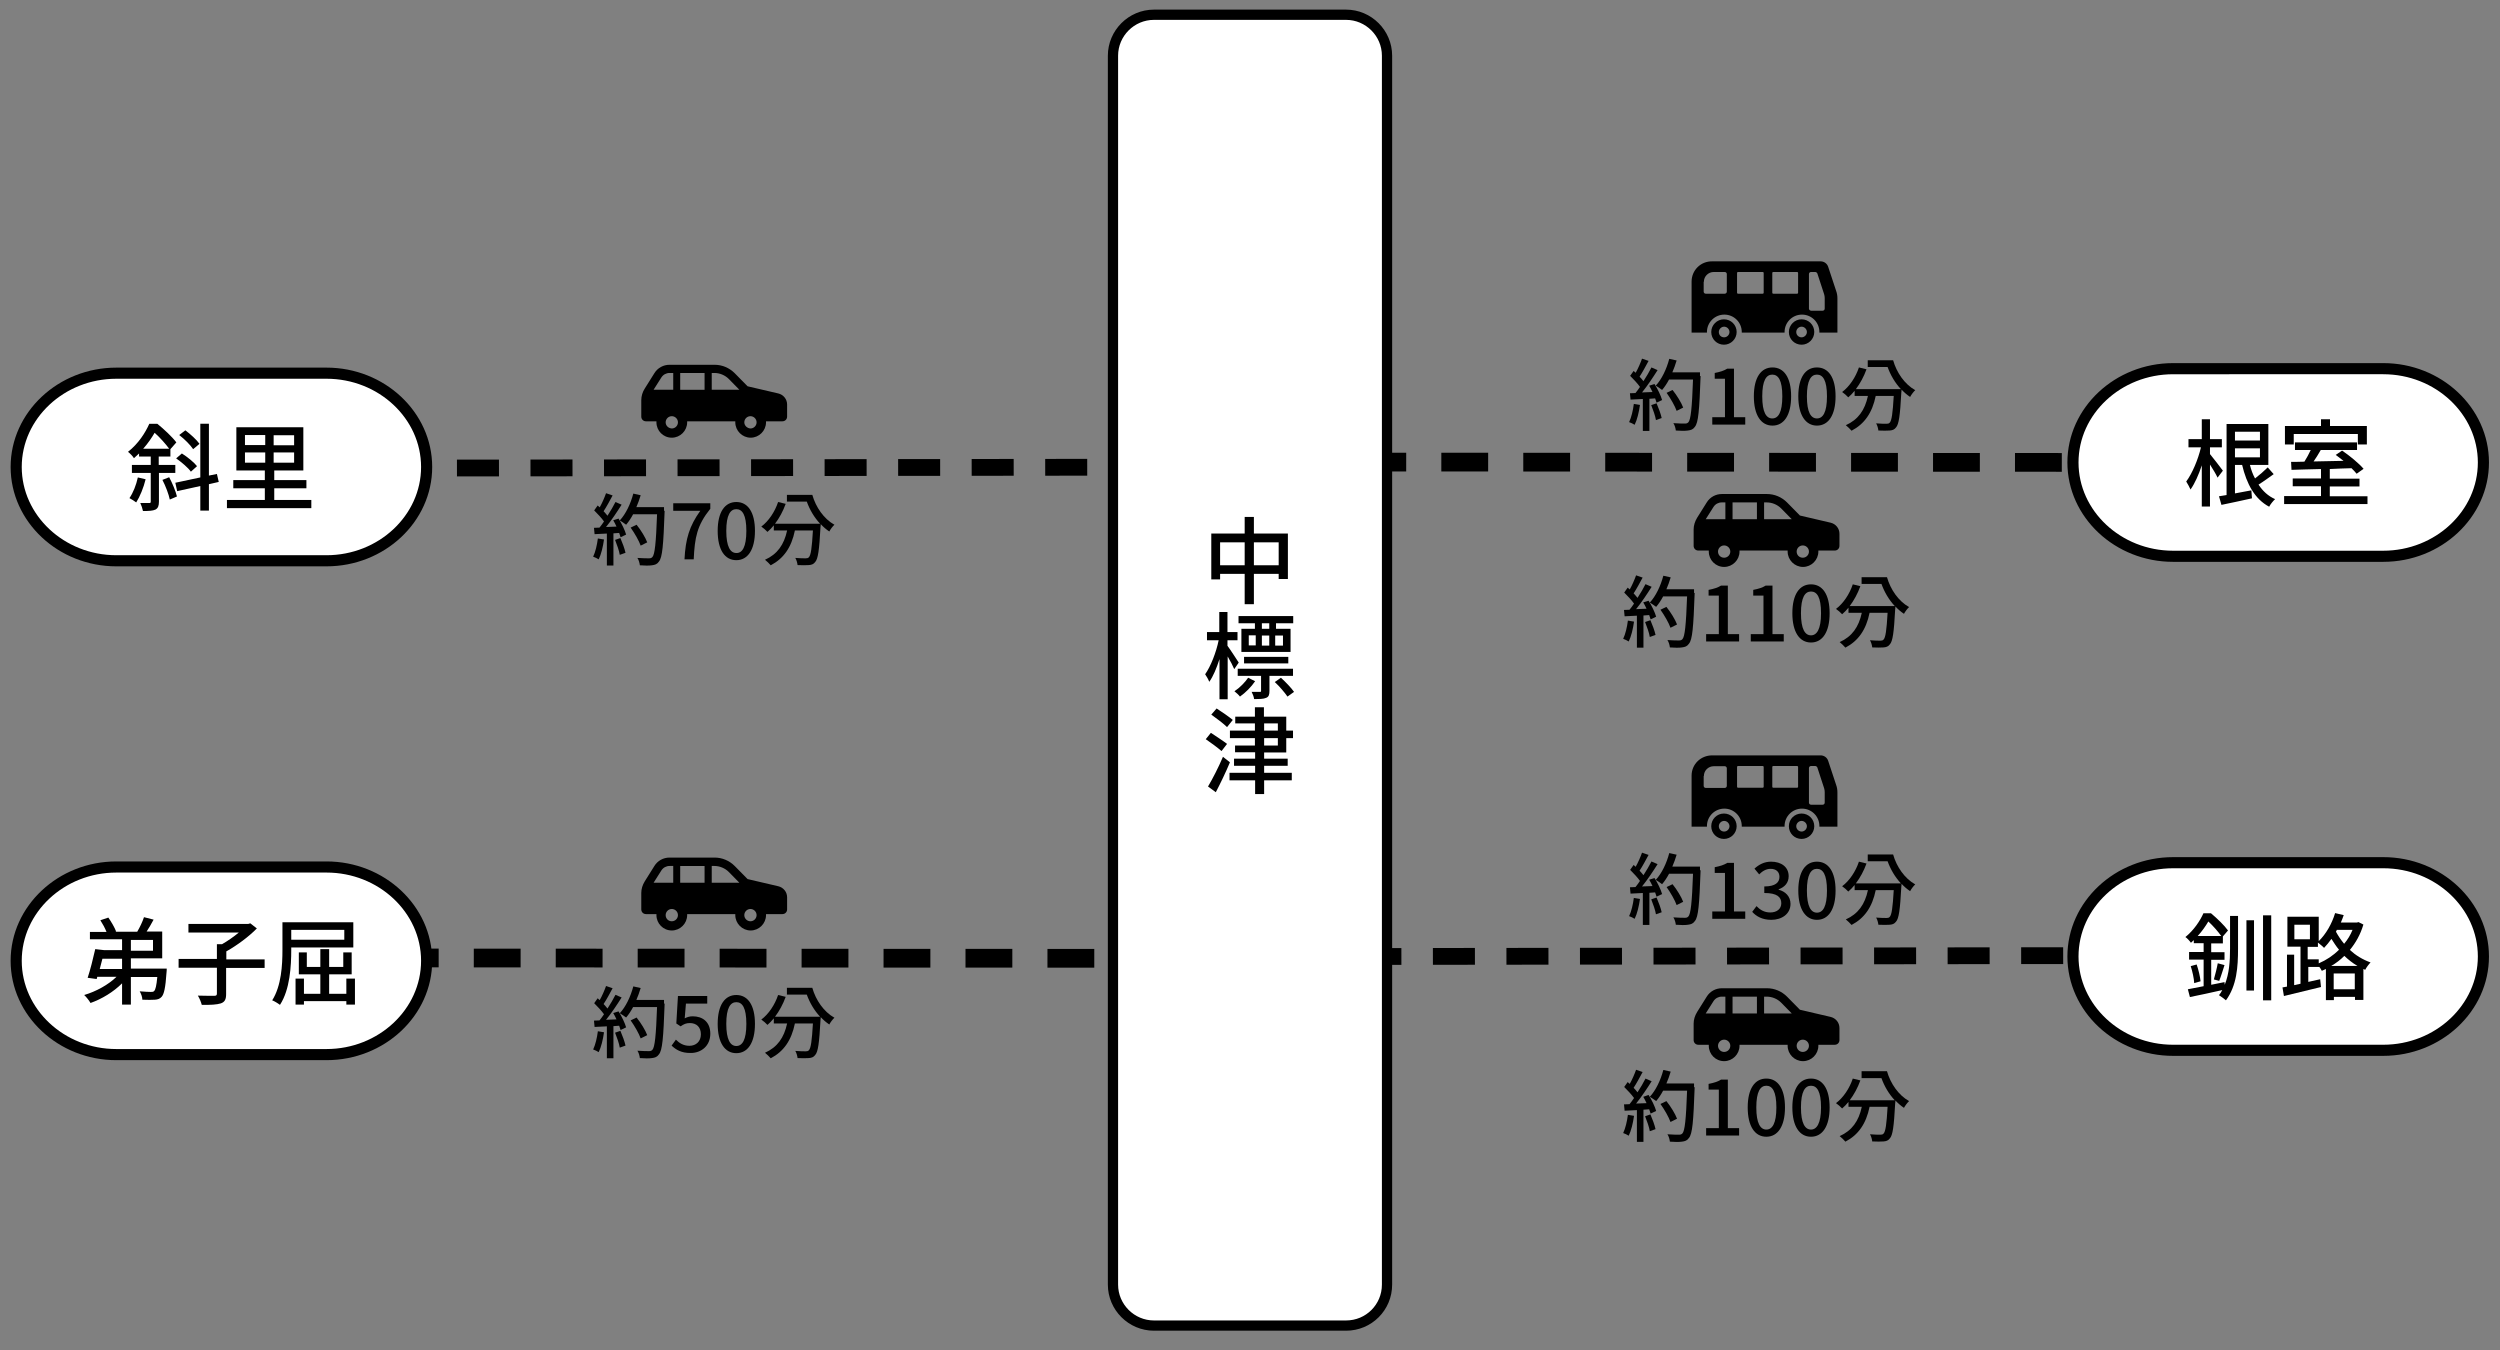 <svg xmlns="http://www.w3.org/2000/svg" xmlns:xlink="http://www.w3.org/1999/xlink" id="&#x30EC;&#x30A4;&#x30E4;&#x30FC;_1" x="0px" y="0px" width="1220.6px" height="659.3px" viewBox="0 0 1220.6 659.3" style="enable-background:new 0 0 1220.6 659.3;" xml:space="preserve"><rect x="0" y="0" width="1220.6" height="659.3" fill="#808080" stroke="none"/><style type="text/css">	.st0{fill:none;stroke:#000000;stroke-width:8;stroke-miterlimit:10;stroke-dasharray:20,15;}	.st1{fill:none;stroke:#000000;stroke-width:8.679;stroke-miterlimit:10;stroke-dasharray:21.698,16.273;}	.st2{fill:#FFFFFF;}	.st3{fill:none;stroke:#000000;stroke-width:5.429;stroke-miterlimit:10;}	.st4{fill:none;stroke:#000000;stroke-width:8.206;stroke-miterlimit:10;stroke-dasharray:20.515,15.386;}	.st5{fill:none;stroke:#000000;stroke-width:9.146;stroke-miterlimit:10;stroke-dasharray:22.864,17.148;}	.st6{fill:#FFFFFF;stroke:#000000;stroke-width:5;stroke-miterlimit:10;}</style><line class="st0" x1="147.5" y1="1068.3" x2="763.5" y2="1068.3"></line><g>	<path d="M322.3,1045.4c-0.5,3.6-1.4,7.3-2.6,9.7c-0.6-0.4-2-1.1-2.7-1.3c1.1-2.3,1.9-5.7,2.3-8.9L322.3,1045.4z M329.3,1035.2  c1.6,2.5,3.1,5.7,3.7,7.8l-2.7,1.3c-0.2-0.6-0.4-1.3-0.7-2.1l-2.8,0.2v15.7h-3.2v-15.6c-2.2,0.1-4.2,0.2-6,0.3l-0.3-3.1l2.7-0.1  c0.7-0.9,1.5-1.9,2.2-3c-1.2-1.7-3.1-3.7-4.8-5.4l1.7-2.4c0.3,0.3,0.7,0.6,1,0.9c1.2-2.1,2.4-4.9,3.1-6.9l3.2,1.1  c-1.4,2.6-3,5.6-4.4,7.7c0.7,0.8,1.4,1.5,1.9,2.2c1.5-2.3,2.9-4.7,3.9-6.7l3,1.3c-2.2,3.5-5,7.7-7.6,10.9l5.1-0.2  c-0.5-1.1-1-2.1-1.6-3.1L329.3,1035.2z M330.3,1044.7c1,2.3,2.1,5.3,2.5,7.2l-2.8,1c-0.3-2-1.4-5-2.3-7.3L330.3,1044.7z   M351.9,1031.4c-0.6,16.9-1.1,22.8-2.8,24.8c-0.9,1.3-1.9,1.6-3.4,1.8c-1.3,0.2-3.6,0.2-5.9,0c-0.1-1-0.5-2.6-1.2-3.6  c2.5,0.2,4.8,0.2,5.7,0.2c0.8,0,1.2-0.2,1.6-0.6c1.2-1.2,1.8-6.9,2.3-20.9h-11.7c-1,1.9-2.2,3.7-3.4,5.1c-0.7-0.6-2.3-1.6-3.1-2.1  c2.9-3.1,5.3-8.1,6.6-13.1l3.6,0.8c-0.6,2-1.3,4-2.1,5.8h13.5V1031.4z M340.1,1048.4c-0.8-2.3-2.9-6-4.9-8.8l2.9-1.4  c2.1,2.6,4.3,6.2,5.2,8.6L340.1,1048.4z"></path>	<path d="M355.3,1051.7l2.1-2.8c1.6,1.7,3.7,3.1,6.7,3.1c3.2,0,5.4-1.7,5.4-4.5c0-3-2-5-8.3-5v-3.2c5.5,0,7.4-2,7.4-4.7  c0-2.4-1.6-3.9-4.3-3.9c-2.2,0-4,1.1-5.6,2.7l-2.3-2.8c2.2-2,4.8-3.4,8.1-3.4c5,0,8.6,2.6,8.6,7.1c0,3.2-1.9,5.3-4.9,6.4v0.2  c3.2,0.8,5.8,3.2,5.8,6.9c0,4.9-4.2,7.8-9.4,7.8C360,1055.6,357.1,1053.8,355.3,1051.7z"></path>	<path d="M377.8,1041.3c0-9.2,3.5-14.1,9.1-14.1c5.6,0,9.1,4.9,9.1,14.1c0,9.2-3.5,14.3-9.1,14.3  C381.3,1055.6,377.8,1050.5,377.8,1041.3z M391.8,1041.3c0-7.9-2-10.6-4.9-10.6s-4.9,2.8-4.9,10.6s2,10.8,4.9,10.8  S391.8,1049.1,391.8,1041.3z"></path>	<path d="M399.6,1041.3c0-9.2,3.5-14.1,9.1-14.1c5.6,0,9.1,4.9,9.1,14.1c0,9.2-3.5,14.3-9.1,14.3  C403.1,1055.6,399.6,1050.5,399.6,1041.3z M413.6,1041.3c0-7.9-2-10.6-4.9-10.6s-4.9,2.8-4.9,10.6s2,10.8,4.9,10.8  S413.6,1049.1,413.6,1041.3z"></path>	<path d="M445.8,1023.6c1.7,6,5.6,11.7,10.8,14.6c-0.8,0.7-2,2.3-2.5,3.3c-1.5-1-2.9-2.2-4.2-3.6c0,0.3,0,1.1-0.1,1.4  c-0.6,11.3-1.2,15.6-2.6,17.1c-0.8,1.1-1.8,1.4-3.1,1.5c-1.2,0.1-3.3,0.1-5.5,0c-0.1-1-0.5-2.5-1.1-3.5c2.1,0.2,4.2,0.2,5.1,0.2  c0.7,0,1.1-0.1,1.5-0.5c1-1,1.5-4.5,2-13.1h-8.8c-1.7,8.3-5.5,13.7-11.8,17c-0.6-0.7-2-2.1-2.8-2.7c6-2.7,9.3-7.3,10.8-14.3H427  v-2.5c-1,1.2-2,2.3-3.1,3.2c-0.6-0.7-2.1-2-3-2.6c3.6-2.7,6.6-7.2,8.2-12l3.7,0.9c-1.3,3.6-3.1,6.9-5.2,9.7h22  c-2.9-3.1-5.1-6.9-6.5-10.8h-9.7v-3.3H445.8z"></path></g><path d="M466.9,1029.4v24.9h7.5c0-0.1,0-0.2,0-0.3c0-4.7,3.8-8.5,8.5-8.5c4.7,0,8.5,3.8,8.5,8.5c0,0.1,0,0.2,0,0.3h20.9 c0-0.1,0-0.2,0-0.3c0-4.7,3.8-8.5,8.5-8.5c4.7,0,8.5,3.8,8.5,8.5c0,0.1,0,0.2,0,0.3h1h7.8v-16.8c0-1.2-0.2-2.4-0.6-3.5l-3.9-11.8 c-0.5-1.6-2-2.7-3.7-2.7h-52.9C471.4,1019.4,466.9,1023.9,466.9,1029.4 M524.3,1042.6v-16.9c0-0.6,0.5-1,1-1h2.1 c0.4,0,0.8,0.3,1,0.7l3.3,10.1c0.2,0.6,0.3,1.3,0.3,1.9v5.2c0,0.6-0.5,1-1,1h-5.6C524.7,1043.6,524.3,1043.2,524.3,1042.6  M506.4,1025.2c0-0.3,0.2-0.5,0.5-0.5h11.6c0.3,0,0.5,0.2,0.5,0.5v9.6c0,0.3-0.2,0.5-0.5,0.5h-11.6c-0.3,0-0.5-0.2-0.5-0.5V1025.2z  M489.1,1034.8v-9.6c0-0.3,0.2-0.5,0.5-0.5h12c0.3,0,0.5,0.2,0.5,0.5v9.6c0,0.3-0.2,0.5-0.5,0.5h-12 C489.4,1035.3,489.1,1035.1,489.1,1034.8 M473,1029.6c0-2.7,2.2-4.8,4.8-4.8h5.4c0.6,0,1,0.5,1,1v8.6c0,0.6-0.5,1-1,1H474 c-0.6,0-1-0.5-1-1V1029.6z"></path><path d="M514.4,1054.1c0,3.5,2.8,6.2,6.2,6.2c3.5,0,6.2-2.8,6.2-6.2c0-3.5-2.8-6.2-6.2-6.2C517.2,1047.8,514.4,1050.6,514.4,1054.1  M518.1,1054.1c0-1.4,1.2-2.6,2.6-2.6c1.4,0,2.6,1.2,2.6,2.6c0,1.4-1.2,2.6-2.6,2.6C519.2,1056.7,518.1,1055.5,518.1,1054.1"></path><path d="M476.6,1054.1c0,3.5,2.8,6.2,6.2,6.2c3.5,0,6.2-2.8,6.2-6.2c0-3.5-2.8-6.2-6.2-6.2C479.4,1047.8,476.6,1050.6,476.6,1054.1  M480.2,1054.1c0-1.4,1.2-2.6,2.6-2.6c1.4,0,2.6,1.2,2.6,2.6c0,1.4-1.2,2.6-2.6,2.6C481.4,1056.7,480.2,1055.5,480.2,1054.1"></path><g>	<path d="M322.3,957.4c-0.5,3.6-1.4,7.3-2.6,9.7c-0.6-0.4-2-1.1-2.7-1.3c1.1-2.3,1.9-5.7,2.3-8.9L322.3,957.4z M329.3,947.2  c1.6,2.5,3.1,5.7,3.7,7.8l-2.7,1.3c-0.2-0.6-0.4-1.3-0.7-2.1l-2.8,0.2v15.7h-3.2v-15.6c-2.2,0.1-4.2,0.2-6,0.3l-0.3-3.1l2.7-0.1  c0.7-0.9,1.5-1.9,2.2-3c-1.2-1.7-3.1-3.7-4.8-5.4l1.7-2.4c0.3,0.3,0.7,0.6,1,0.9c1.2-2.1,2.4-4.9,3.1-6.9l3.2,1.1  c-1.4,2.6-3,5.6-4.4,7.7c0.7,0.8,1.4,1.5,1.9,2.2c1.5-2.3,2.9-4.7,3.9-6.7l3,1.3c-2.2,3.5-5,7.7-7.6,10.9l5.1-0.2  c-0.5-1.1-1-2.1-1.6-3.1L329.3,947.2z M330.3,956.7c1,2.3,2.1,5.3,2.5,7.2l-2.8,1c-0.3-2-1.4-5-2.3-7.3L330.3,956.7z M351.8,943.4  c-0.6,16.9-1.1,22.8-2.8,24.8c-0.9,1.3-1.9,1.6-3.4,1.8c-1.3,0.2-3.6,0.2-5.9,0c-0.1-1-0.5-2.6-1.2-3.6c2.5,0.2,4.8,0.2,5.7,0.2  c0.8,0,1.2-0.2,1.6-0.6c1.2-1.2,1.8-6.9,2.3-20.9h-11.7c-1,1.9-2.2,3.7-3.4,5.1c-0.7-0.6-2.3-1.6-3.1-2.1c2.9-3.1,5.3-8.1,6.6-13.1  l3.6,0.8c-0.6,2-1.3,4-2.1,5.8h13.5V943.4z M340.1,960.4c-0.8-2.3-2.9-6-4.9-8.8l2.9-1.4c2.1,2.6,4.3,6.2,5.2,8.6L340.1,960.4z"></path>	<path d="M355.9,964.5c7.8-7.7,12.6-12.6,12.6-16.9c0-3-1.6-5-4.8-5c-2.2,0-4.1,1.4-5.5,3.1l-2.5-2.4c2.4-2.6,4.9-4.2,8.6-4.2  c5.2,0,8.5,3.3,8.5,8.3c0,5-4.5,10.1-10.4,16.2c1.4-0.2,3.2-0.3,4.6-0.3h7.1v3.7h-18.2V964.5z"></path>	<path d="M388.9,959.8h-12.2v-2.9l11.2-17.2h5.1v16.7h3.6v3.4h-3.6v7.3h-4.1V959.8z M388.9,956.4v-6.9c0-1.5,0.1-4,0.2-5.5H389  c-0.7,1.4-1.5,2.7-2.3,4.1l-5.5,8.3H388.9z"></path>	<path d="M399.6,953.3c0-9.2,3.5-14.1,9.1-14.1c5.6,0,9.1,4.9,9.1,14.1c0,9.2-3.5,14.3-9.1,14.3  C403.1,967.6,399.6,962.5,399.6,953.3z M413.6,953.3c0-7.9-2-10.6-4.9-10.6s-4.9,2.8-4.9,10.6s2,10.8,4.9,10.8  S413.6,961.1,413.6,953.3z"></path>	<path d="M445.8,935.7c1.7,6,5.6,11.7,10.8,14.6c-0.8,0.7-2,2.3-2.5,3.3c-1.5-1-2.9-2.2-4.2-3.6c0,0.3,0,1.1-0.1,1.4  c-0.6,11.3-1.2,15.6-2.6,17.1c-0.8,1.1-1.8,1.4-3.1,1.5c-1.2,0.1-3.3,0.1-5.5,0c-0.1-1-0.5-2.5-1.1-3.5c2.1,0.2,4.2,0.2,5.1,0.2  c0.7,0,1.1-0.1,1.5-0.5c1-1,1.5-4.5,2-13.1h-8.8c-1.7,8.3-5.5,13.7-11.8,17c-0.6-0.7-2-2.1-2.8-2.7c6-2.7,9.3-7.3,10.8-14.3H427  v-2.5c-1,1.2-2,2.3-3.1,3.2c-0.6-0.7-2.1-2-3-2.6c3.6-2.7,6.6-7.2,8.2-12l3.7,0.9c-1.3,3.6-3.1,6.9-5.2,9.7h22  c-2.9-3.1-5.1-6.9-6.5-10.8h-9.7v-3.3H445.8z"></path></g><line class="st0" x1="155.5" y1="980.3" x2="771.5" y2="980.3"></line><rect x="1254.2" y="253.2" width="25" height="25"></rect><g>	<path d="M510.5,815.3c1.5-0.1,2.9-1,3.5-2.5l10.3-26.9c15.1,0,25.5-1.9,25.5-5.9c0-4.1-10.4-5.9-25.5-5.9L514,747.1  c-0.7-1.5-2-2.5-3.5-2.5l-3.6-0.1c-0.5,0-1.1,0.2-1.4,0.7c-0.4,0.5-0.5,1.1-0.4,1.6c0,0,3.1,21,4.1,27.5  c-11.4,0.3-17.7,0.6-17.7,0.6l-3.4-7.1c-0.3-0.8-1.1-1.4-2-1.4h-1.3c-0.6,0-1.2,0.2-1.6,0.7c-0.4,0.4-0.6,1-0.6,1.6l0.5,9  c-2,0.3-3.5,1.2-3.5,2.4c0,1.1,1.5,2.1,3.5,2.4l-0.5,9c0,0.6,0.2,1.2,0.6,1.6c0.4,0.4,1,0.7,1.6,0.7h1.3c0.9,0,1.7-0.6,2-1.4  l3.4-7.1c0,0,6.3,0.3,17.7,0.6c-1,6.4-4.1,27.5-4.1,27.5c-0.1,0.6,0.1,1.2,0.4,1.6c0.4,0.5,0.9,0.7,1.4,0.7L510.5,815.3z"></path>	<g>		<path d="M459,859.7c-0.5,3.6-1.4,7.3-2.6,9.7c-0.6-0.4-2-1.1-2.7-1.3c1.1-2.3,1.9-5.7,2.3-8.9L459,859.7z M466.1,849.5   c1.6,2.5,3.1,5.7,3.7,7.8l-2.7,1.3c-0.2-0.6-0.4-1.3-0.7-2.1l-2.8,0.2v15.7h-3.2v-15.6c-2.2,0.1-4.2,0.2-6,0.3l-0.3-3.1l2.7-0.1   c0.7-0.9,1.5-1.9,2.2-3c-1.2-1.7-3.1-3.7-4.8-5.4l1.7-2.4c0.3,0.3,0.7,0.6,1,0.9c1.2-2.1,2.4-4.9,3.1-6.9l3.2,1.1   c-1.4,2.6-3,5.6-4.4,7.7c0.7,0.8,1.4,1.5,1.9,2.2c1.5-2.3,2.9-4.7,3.9-6.7l3,1.3c-2.2,3.5-5,7.7-7.6,10.9l5.1-0.2   c-0.5-1.1-1-2.1-1.6-3.1L466.1,849.5z M467,858.9c1,2.3,2.1,5.3,2.5,7.2l-2.8,1c-0.3-2-1.4-5-2.3-7.3L467,858.9z M488.6,845.6   c-0.6,16.9-1.1,22.8-2.8,24.8c-0.9,1.3-1.9,1.6-3.4,1.8c-1.3,0.2-3.6,0.2-5.9,0c-0.1-1-0.5-2.6-1.2-3.6c2.5,0.2,4.8,0.2,5.7,0.2   c0.8,0,1.2-0.2,1.6-0.6c1.2-1.2,1.8-6.9,2.3-20.9h-11.7c-1,1.9-2.2,3.7-3.4,5.1c-0.7-0.6-2.3-1.6-3.1-2.1   c2.9-3.1,5.3-8.1,6.6-13.1l3.6,0.8c-0.6,2-1.3,4-2.1,5.8h13.5V845.6z M476.9,862.6c-0.8-2.3-2.9-6-4.9-8.8l2.9-1.4   c2.1,2.6,4.3,6.2,5.2,8.6L476.9,862.6z"></path>		<path d="M503.9,862.1h-12.2v-2.9l11.2-17.2h5.1v16.7h3.6v3.4H508v7.3h-4.1V862.1z M503.9,858.7v-6.9c0-1.5,0.1-4,0.2-5.5h-0.2   c-0.7,1.4-1.5,2.7-2.3,4.1l-5.5,8.3H503.9z"></path>		<path d="M513.7,866.1l2.1-2.9c1.6,1.6,3.6,3,6.6,3c3.2,0,5.6-2.1,5.6-5.6s-2.1-5.5-5.4-5.5c-1.8,0-2.9,0.5-4.5,1.6l-2.1-1.4   l0.8-13.4h14.3v3.7h-10.4l-0.6,7.2c1.2-0.6,2.3-1,3.9-1c4.7,0,8.6,2.6,8.6,8.5c0,6-4.5,9.4-9.5,9.4   C518.5,869.8,515.7,868,513.7,866.1z"></path>		<path d="M560.7,837.9c1.7,6,5.6,11.7,10.8,14.6c-0.8,0.7-2,2.3-2.5,3.3c-1.5-1-2.9-2.2-4.2-3.6c0,0.3,0,1.1-0.1,1.4   c-0.6,11.3-1.2,15.6-2.6,17.1c-0.8,1.1-1.8,1.4-3.1,1.5c-1.2,0.1-3.3,0.1-5.5,0c-0.1-1-0.5-2.5-1.1-3.5c2.1,0.2,4.2,0.2,5.1,0.2   c0.7,0,1.1-0.1,1.5-0.5c1-1,1.5-4.5,2-13.1h-8.8c-1.7,8.3-5.5,13.7-11.8,17c-0.6-0.7-2-2.1-2.8-2.7c6-2.7,9.3-7.3,10.8-14.3h-6.5   v-2.5c-1,1.2-2,2.3-3.1,3.2c-0.6-0.7-2.1-2-3-2.6c3.6-2.7,6.6-7.2,8.2-12l3.7,0.9c-1.3,3.6-3.1,6.9-5.2,9.7h22   c-2.9-3.1-5.1-6.9-6.5-10.8h-9.7v-3.3H560.7z"></path>	</g></g><g>	<g>		<path d="M-168.4-210.4c-0.5,3.6-1.4,7.3-2.6,9.7c-0.6-0.4-2-1.1-2.7-1.3c1.1-2.3,1.9-5.7,2.3-8.9L-168.4-210.4z M-161.3-220.6   c1.6,2.5,3.1,5.7,3.7,7.8l-2.7,1.3c-0.2-0.6-0.4-1.3-0.7-2.1l-2.8,0.2v15.7h-3.2v-15.6c-2.2,0.1-4.2,0.2-6,0.3l-0.3-3.1l2.7-0.1   c0.7-0.9,1.5-1.9,2.2-3c-1.2-1.7-3.1-3.7-4.8-5.4l1.7-2.4c0.3,0.3,0.7,0.6,1,0.9c1.2-2.1,2.4-4.9,3.1-6.9l3.2,1.1   c-1.4,2.6-3,5.6-4.4,7.7c0.7,0.8,1.4,1.5,1.9,2.2c1.5-2.3,2.9-4.7,3.9-6.7l3,1.3c-2.2,3.5-5,7.7-7.6,10.9l5.1-0.2   c-0.5-1.1-1-2.1-1.6-3.1L-161.3-220.6z M-160.3-211.1c1,2.3,2.1,5.3,2.5,7.2l-2.8,1c-0.3-2-1.4-5-2.3-7.3L-160.3-211.1z    M-138.8-224.4c-0.6,16.9-1.1,22.8-2.8,24.8c-0.9,1.3-1.9,1.6-3.4,1.8c-1.3,0.2-3.6,0.2-5.9,0c-0.1-1-0.5-2.6-1.2-3.6   c2.5,0.2,4.8,0.2,5.7,0.2c0.8,0,1.2-0.2,1.6-0.6c1.2-1.2,1.8-6.9,2.3-20.9H-154c-1,1.9-2.2,3.7-3.4,5.1c-0.7-0.6-2.3-1.6-3.1-2.1   c2.9-3.1,5.3-8.1,6.6-13.1l3.6,0.8c-0.6,2-1.3,4-2.1,5.8h13.5V-224.4z M-150.5-207.4c-0.8-2.3-2.9-6-4.9-8.8l2.9-1.4   c2.1,2.6,4.3,6.2,5.2,8.6L-150.5-207.4z"></path>		<path d="M-134.5-213.5c0-10.8,5-15.1,10.6-15.1c3.1,0,5.4,1.3,7,3l-2.4,2.7c-1-1.2-2.8-2.1-4.4-2.1c-3.6,0-6.5,2.7-6.7,10.7   c1.6-2,4.1-3.3,6.1-3.3c4.7,0,7.9,2.8,7.9,8.4c0,5.4-3.8,8.9-8.4,8.9C-130.1-200.2-134.5-204.4-134.5-213.5z M-130.3-211   c0.5,5.1,2.5,7.5,5.5,7.5c2.4,0,4.4-2.1,4.4-5.5c0-3.4-1.7-5.2-4.7-5.2C-126.6-214.3-128.6-213.5-130.3-211z"></path>		<path d="M-112.9-214.5c0-9.2,3.5-14.1,9.1-14.1c5.6,0,9.1,4.9,9.1,14.1c0,9.2-3.5,14.3-9.1,14.3   C-109.3-200.2-112.9-205.3-112.9-214.5z M-98.9-214.5c0-7.9-2-10.6-4.9-10.6c-2.9,0-4.9,2.8-4.9,10.6c0,7.9,2,10.8,4.9,10.8   C-100.9-203.7-98.9-206.6-98.9-214.5z"></path>		<path d="M-66.6-232.1c1.7,6,5.6,11.7,10.8,14.6c-0.8,0.7-2,2.3-2.5,3.3c-1.5-1-2.9-2.2-4.2-3.6c0,0.3,0,1.1-0.1,1.4   c-0.6,11.3-1.2,15.6-2.6,17.1c-0.8,1.1-1.8,1.4-3.1,1.5c-1.2,0.1-3.3,0.1-5.5,0c-0.1-1-0.5-2.5-1.1-3.5c2.1,0.2,4.2,0.2,5.1,0.2   c0.7,0,1.1-0.1,1.5-0.5c1-1,1.5-4.5,2-13.1h-8.8c-1.7,8.3-5.5,13.7-11.8,17c-0.6-0.7-2-2.1-2.8-2.7c6-2.7,9.3-7.3,10.8-14.3h-6.5   v-2.5c-1,1.2-2,2.3-3.1,3.2c-0.6-0.7-2.1-2-3-2.6c3.6-2.7,6.6-7.2,8.2-12l3.7,0.9c-1.3,3.6-3.1,6.9-5.2,9.7h22   c-2.9-3.1-5.1-6.9-6.5-10.8H-79v-3.3H-66.6z"></path>	</g>	<g>		<path d="M-154.2-270.6v24.9h7.5c0-0.1,0-0.2,0-0.3c0-4.7,3.8-8.5,8.5-8.5c4.7,0,8.5,3.8,8.5,8.5c0,0.1,0,0.2,0,0.3h20.9   c0-0.1,0-0.2,0-0.3c0-4.7,3.8-8.5,8.5-8.5c4.7,0,8.5,3.8,8.5,8.5c0,0.1,0,0.2,0,0.3h1h7.8v-16.8c0-1.2-0.2-2.4-0.6-3.5l-3.9-11.8   c-0.5-1.6-2-2.7-3.7-2.7h-52.9C-149.7-280.5-154.2-276.1-154.2-270.6 M-96.8-257.3v-16.9c0-0.6,0.5-1,1-1h2.1c0.4,0,0.8,0.3,1,0.7   l3.3,10.1c0.2,0.6,0.3,1.3,0.3,1.9v5.2c0,0.6-0.5,1-1,1h-5.6C-96.3-256.3-96.8-256.8-96.8-257.3 M-114.7-274.7   c0-0.3,0.2-0.5,0.5-0.5h11.6c0.3,0,0.5,0.2,0.5,0.5v9.6c0,0.3-0.2,0.5-0.5,0.5h-11.6c-0.3,0-0.5-0.2-0.5-0.5V-274.7z    M-131.9-265.1v-9.6c0-0.3,0.2-0.5,0.5-0.5h12c0.3,0,0.5,0.2,0.5,0.5v9.6c0,0.3-0.2,0.5-0.5,0.5h-12   C-131.7-264.6-131.9-264.9-131.9-265.1 M-148.1-270.4c0-2.7,2.2-4.8,4.8-4.8h5.4c0.6,0,1,0.5,1,1v8.6c0,0.6-0.5,1-1,1h-9.3   c-0.6,0-1-0.5-1-1V-270.4z"></path>		<path d="M-106.7-245.9c0,3.5,2.8,6.2,6.2,6.2s6.2-2.8,6.2-6.2c0-3.5-2.8-6.2-6.2-6.2S-106.7-249.3-106.7-245.9 M-103-245.9   c0-1.4,1.2-2.6,2.6-2.6c1.4,0,2.6,1.2,2.6,2.6c0,1.4-1.2,2.6-2.6,2.6C-101.8-243.3-103-244.4-103-245.9"></path>		<path d="M-144.5-245.9c0,3.5,2.8,6.2,6.2,6.2s6.2-2.8,6.2-6.2c0-3.5-2.8-6.2-6.2-6.2S-144.5-249.3-144.5-245.9 M-140.8-245.9   c0-1.4,1.2-2.6,2.6-2.6c1.4,0,2.6,1.2,2.6,2.6c0,1.4-1.2,2.6-2.6,2.6C-139.7-243.3-140.8-244.4-140.8-245.9"></path>	</g></g><line class="st1" x1="-298.8" y1="-330.3" x2="79" y2="-330.1"></line><g>	<g>		<path d="M-249.2-295.3v8c0,1.3,1,2.3,2.3,2.3h5.1c0,0.2,0,0.3,0,0.5c0,4.1,3.3,7.5,7.5,7.5c4.1,0,7.5-3.4,7.5-7.5   c0-0.2,0-0.3,0-0.5h23.5c0,0.2,0,0.3,0,0.5c0,4.1,3.4,7.5,7.5,7.5c4.1,0,7.5-3.4,7.5-7.5c0-0.2,0-0.3,0-0.5h8c1.3,0,2.3-1,2.3-2.3   v-5.9c0-2.6-1.8-4.8-4.3-5.4l-15-3.5l-6.3-6.4c-2.6-2.6-6.1-4.1-9.8-4.1h-22c-3,0-5.8,1.5-7.4,4.1l-4.7,7.5   C-248.6-299.2-249.2-297.3-249.2-295.3 M-198.9-284.5c0-1.6,1.3-3,3-3c1.6,0,3,1.3,3,3c0,1.6-1.3,3-3,3   C-197.5-281.5-198.9-282.8-198.9-284.5 M-214.8-300.3v-8.2h1.3c2.6,0,5.2,1.1,7,2.9l5.2,5.3H-214.8z M-230.2-308.5h11.9v8.2h-11.9   V-308.5z M-237.3-284.5c0-1.6,1.3-3,3-3c1.6,0,3,1.3,3,3c0,1.6-1.3,3-3,3C-236-281.5-237.3-282.8-237.3-284.5 M-233.6-300.3h-9.6   l3.8-6c0.9-1.4,2.4-2.2,4-2.2h1.8V-300.3z"></path>	</g>	<g>		<path d="M-267.4-250.3c-0.5,3.6-1.4,7.3-2.6,9.7c-0.6-0.4-2-1.1-2.7-1.3c1.1-2.3,1.9-5.7,2.3-8.9L-267.4-250.3z M-260.3-260.5   c1.6,2.5,3.1,5.7,3.7,7.8l-2.7,1.3c-0.2-0.6-0.4-1.3-0.7-2.1l-2.8,0.2v15.7h-3.2v-15.6c-2.2,0.1-4.2,0.2-6,0.3l-0.3-3.1l2.7-0.1   c0.7-0.9,1.5-1.9,2.2-3c-1.2-1.7-3.1-3.7-4.8-5.4l1.7-2.4c0.3,0.3,0.7,0.6,1,0.9c1.2-2.1,2.4-4.9,3.1-6.9l3.2,1.1   c-1.4,2.6-3,5.6-4.4,7.7c0.7,0.8,1.4,1.5,1.9,2.2c1.5-2.3,2.9-4.7,3.9-6.7l3,1.3c-2.2,3.5-5,7.7-7.6,10.9l5.1-0.2   c-0.5-1.1-1-2.1-1.6-3.1L-260.3-260.5z M-259.4-251c1,2.3,2.1,5.3,2.5,7.2l-2.8,1c-0.3-2-1.4-5-2.3-7.3L-259.4-251z M-237.8-264.3   c-0.6,16.9-1.1,22.8-2.8,24.8c-0.9,1.3-1.9,1.6-3.4,1.8c-1.3,0.2-3.6,0.2-5.9,0c-0.1-1-0.5-2.6-1.2-3.6c2.5,0.2,4.8,0.2,5.7,0.2   c0.8,0,1.2-0.2,1.6-0.6c1.2-1.2,1.8-6.9,2.3-20.9H-253c-1,1.9-2.2,3.7-3.4,5.1c-0.7-0.6-2.3-1.6-3.1-2.1c2.9-3.1,5.3-8.1,6.6-13.1   l3.6,0.8c-0.6,2-1.3,4-2.1,5.8h13.5V-264.3z M-249.5-247.3c-0.8-2.3-2.9-6-4.9-8.8l2.9-1.4c2.1,2.6,4.3,6.2,5.2,8.6L-249.5-247.3z   "></path>		<path d="M-222.5-247.9h-12.2v-2.9l11.2-17.2h5.1v16.7h3.6v3.4h-3.6v7.3h-4.1V-247.9z M-222.5-251.3v-6.9c0-1.5,0.1-4,0.2-5.5h-0.2   c-0.7,1.4-1.5,2.7-2.3,4.1l-5.5,8.3H-222.5z"></path>		<path d="M-212.6-243.8l2.1-2.9c1.6,1.6,3.6,3,6.6,3c3.2,0,5.6-2.1,5.6-5.6s-2.1-5.5-5.4-5.5c-1.8,0-2.9,0.5-4.5,1.6l-2.1-1.4   l0.8-13.4h14.3v3.7h-10.4l-0.6,7.2c1.2-0.6,2.3-1,3.9-1c4.7,0,8.6,2.6,8.6,8.5c0,6-4.5,9.4-9.5,9.4   C-207.9-240.1-210.7-241.9-212.6-243.8z"></path>		<path d="M-165.7-272c1.7,6,5.6,11.7,10.8,14.6c-0.8,0.7-2,2.3-2.5,3.3c-1.5-1-2.9-2.2-4.2-3.6c0,0.3,0,1.1-0.1,1.4   c-0.6,11.3-1.2,15.6-2.6,17.1c-0.8,1.1-1.8,1.4-3.1,1.5c-1.2,0.1-3.3,0.1-5.5,0c-0.1-1-0.5-2.5-1.1-3.5c2.1,0.2,4.2,0.2,5.1,0.2   c0.7,0,1.1-0.1,1.5-0.5c1-1,1.5-4.5,2-13.1h-8.8c-1.7,8.3-5.5,13.7-11.8,17c-0.6-0.7-2-2.1-2.8-2.7c6-2.7,9.3-7.3,10.8-14.3h-6.5   v-2.5c-1,1.2-2,2.3-3.1,3.2c-0.6-0.7-2.1-2-3-2.6c3.6-2.7,6.6-7.2,8.2-12l3.7,0.9c-1.3,3.6-3.1,6.9-5.2,9.7h22   c-2.9-3.1-5.1-6.9-6.5-10.8h-9.7v-3.3H-165.7z"></path>	</g></g><g>	<g>		<path class="st2" d="M-354.6-376.1c26.9,0,48.9,20.6,48.9,45.8c0,25.2-22,45.8-48.9,45.8h-102.6c-26.9,0-48.9-20.6-48.9-45.8   c0-25.2,22-45.8,48.9-45.8H-354.6z"></path>		<path class="st3" d="M-354.6-376.1c26.9,0,48.9,20.6,48.9,45.8c0,25.2-22,45.8-48.9,45.8h-102.6c-26.9,0-48.9-20.6-48.9-45.8   c0-25.2,22-45.8,48.9-45.8H-354.6z"></path>	</g>	<g>		<path d="M-444.9-324.2c-0.6,4.4-1.6,8.9-3,11.8c-0.7-0.5-2.3-1.2-3.2-1.5c1.3-2.8,2.2-6.9,2.6-10.9L-444.9-324.2z M-409.1-313.3   c0,2.1-0.4,3.2-1.8,3.9c-1.3,0.6-3.4,0.7-6.4,0.7c-0.1-1-0.7-2.7-1.3-3.7c2,0.1,4.1,0,4.7,0c0.6,0,0.8-0.2,0.8-0.9v-32.1h-16.4   v36.7h-3.9v-8l-3.2,1c-0.2-2.2-1.1-5.7-2.2-8.3l3.1-0.9c1,2.4,1.9,5.5,2.3,7.7v-9.4l-2.6,1.2c-0.2-0.8-0.5-1.8-0.8-2.8l-3.1,0.2   v19.3h-3.8v-19c-2.5,0.1-4.8,0.3-6.9,0.4l-0.4-3.8l3.2-0.2c0.8-1,1.7-2.2,2.5-3.4c-1.3-2.1-3.6-4.6-5.5-6.5l2.2-2.9   c0.4,0.4,0.8,0.8,1.3,1.2c1.4-2.6,2.9-5.9,3.8-8.4l3.8,1.4c-1.6,3.2-3.6,6.9-5.3,9.4c0.8,0.9,1.5,1.7,2,2.5c1.8-2.7,3.4-5.6,4.6-8   l3.6,1.6c-2.6,4.1-5.9,9-9,12.9l5.5-0.3c-0.5-1.2-1.2-2.4-1.8-3.5l3.1-1.3c1.4,2.3,2.8,5.1,3.6,7.4v-20h24.2V-313.3z    M-417.5-319.2c0.7,0,1.8,0,2.5-0.2c0,0.9,0.2,2.5,0.3,3.3c-0.7,0.2-1.7,0.3-2.7,0.3h-4.4c-3.8,0-4.5-1.3-4.5-5v-5.5h-1.7v-3.3   h4.9v-4.3h-4.7v-3.3h2.2c-0.2-1.8-0.9-4.2-1.8-6l2.7-0.9c1,1.9,1.8,4.5,2,6.1l-2.1,0.8h6.6l-1.8-0.6c0.8-1.8,1.7-4.6,2.2-6.5   l3.4,1c-1,2.1-2,4.5-2.8,6.2h3v3.3h-5v4.3h5.1v3.3h-8.4v5.5c0,1.2,0.2,1.5,0.9,1.5H-417.5z"></path>		<path d="M-380.7-314.2c2.5,0.5,5.2,0.6,8.1,0.6c1.8,0,9,0,11.3,0c-0.6,1-1.3,3-1.5,4.2h-9.9c-9.6,0-17-1.6-21.7-9.2   c-1.5,3.9-3.6,7.4-6.7,9.9c-0.7-0.8-2.2-2.2-3.2-2.8c5.4-4.2,7.6-12.2,8.3-18.8l4.5,0.6c-0.3,2-0.7,4.1-1.3,6.2   c1.9,4.1,4.5,6.6,7.8,8.1v-17.3H-403v-4h17.9v-5.6h-13.8v-4h13.8v-5.1h4.4v5.1h14.7v4h-14.7v5.6h18.1v4h-18.1v6.5h15v3.9h-15   V-314.2z"></path>	</g></g><line class="st4" x1="663.7" y1="467" x2="1073.6" y2="466.5"></line><g>	<g>		<path d="M800.7,197.7c-0.5,3.6-1.4,7.3-2.6,9.7c-0.6-0.4-2-1.1-2.7-1.3c1.1-2.3,1.9-5.7,2.3-8.9L800.7,197.7z M807.8,187.5   c1.6,2.5,3.1,5.7,3.7,7.8l-2.7,1.3c-0.2-0.6-0.4-1.3-0.7-2.1l-2.8,0.2v15.7h-3.2v-15.6c-2.2,0.1-4.2,0.2-6,0.3l-0.3-3.1l2.7-0.1   c0.7-0.9,1.5-1.9,2.2-3c-1.2-1.7-3.1-3.7-4.8-5.4l1.7-2.4c0.3,0.3,0.7,0.6,1,0.9c1.2-2.1,2.4-4.9,3.1-6.9l3.2,1.1   c-1.4,2.6-3,5.6-4.4,7.7c0.7,0.8,1.4,1.5,1.9,2.2c1.5-2.3,2.9-4.7,3.9-6.7l3,1.3c-2.2,3.5-5,7.7-7.6,10.9l5.1-0.2   c-0.5-1.1-1-2.1-1.6-3.1L807.8,187.5z M808.8,196.9c1,2.3,2.1,5.3,2.5,7.2l-2.8,1c-0.3-2-1.4-5-2.3-7.3L808.8,196.9z M830.3,183.6   c-0.6,16.9-1.1,22.8-2.8,24.8c-0.9,1.3-1.9,1.6-3.4,1.8c-1.3,0.2-3.6,0.2-5.9,0c-0.1-1-0.5-2.6-1.2-3.6c2.5,0.2,4.8,0.2,5.7,0.2   c0.8,0,1.2-0.2,1.6-0.6c1.2-1.2,1.8-6.9,2.3-20.9h-11.7c-1,1.9-2.2,3.7-3.4,5.1c-0.7-0.6-2.3-1.6-3.1-2.1   c2.9-3.1,5.3-8.1,6.6-13.1l3.6,0.8c-0.6,2-1.3,4-2.1,5.8h13.5V183.6z M818.6,200.6c-0.8-2.3-2.9-6-4.9-8.8l2.9-1.4   c2.1,2.6,4.3,6.2,5.2,8.6L818.6,200.6z"></path>		<path d="M836,203.7h6.2v-18.8h-5v-2.8c2.6-0.5,4.5-1.1,6.1-2.1h3.3v23.7h5.5v3.6H836V203.7z"></path>		<path d="M856.3,193.5c0-9.2,3.5-14.1,9.1-14.1c5.6,0,9.1,4.9,9.1,14.1c0,9.2-3.5,14.3-9.1,14.3   C859.8,207.8,856.3,202.7,856.3,193.5z M870.2,193.5c0-7.9-2-10.6-4.9-10.6c-2.9,0-4.9,2.8-4.9,10.6c0,7.9,2,10.8,4.9,10.8   C868.2,204.3,870.2,201.4,870.2,193.5z"></path>		<path d="M878,193.5c0-9.2,3.5-14.1,9.1-14.1c5.6,0,9.1,4.9,9.1,14.1c0,9.2-3.5,14.3-9.1,14.3C881.6,207.8,878,202.7,878,193.5z    M892,193.5c0-7.9-2-10.6-4.9-10.6c-2.9,0-4.9,2.8-4.9,10.6c0,7.9,2,10.8,4.9,10.8C890,204.3,892,201.4,892,193.5z"></path>		<path d="M924.3,175.9c1.7,6,5.6,11.7,10.8,14.6c-0.8,0.7-2,2.3-2.5,3.3c-1.5-1-2.9-2.2-4.2-3.6c0,0.3,0,1.1-0.1,1.4   c-0.6,11.3-1.2,15.6-2.6,17.1c-0.8,1.1-1.8,1.4-3.1,1.5c-1.2,0.1-3.3,0.1-5.5,0c-0.1-1-0.5-2.5-1.1-3.5c2.1,0.2,4.2,0.2,5.1,0.2   c0.7,0,1.1-0.1,1.5-0.5c1-1,1.5-4.5,2-13.1h-8.8c-1.7,8.3-5.5,13.7-11.8,17c-0.6-0.7-2-2.1-2.8-2.7c6-2.7,9.3-7.3,10.8-14.3h-6.5   v-2.5c-1,1.2-2,2.3-3.1,3.2c-0.6-0.7-2.1-2-3-2.6c3.6-2.7,6.6-7.2,8.2-12l3.7,0.9c-1.3,3.6-3.1,6.9-5.2,9.7h22   c-2.9-3.1-5.1-6.9-6.5-10.8h-9.7v-3.3H924.3z"></path>	</g>	<g>		<path d="M825.9,137.5v24.9h7.5c0-0.1,0-0.2,0-0.3c0-4.7,3.8-8.5,8.5-8.5c4.7,0,8.5,3.8,8.5,8.5c0,0.1,0,0.2,0,0.3h20.9   c0-0.1,0-0.2,0-0.3c0-4.7,3.8-8.5,8.5-8.5c4.7,0,8.5,3.8,8.5,8.5c0,0.1,0,0.2,0,0.3h1h7.8v-16.8c0-1.2-0.2-2.4-0.6-3.5l-3.9-11.8   c-0.5-1.6-2-2.7-3.7-2.7h-52.9C830.3,127.5,825.9,132,825.9,137.5 M883.2,150.7v-16.9c0-0.6,0.5-1,1-1h2.1c0.4,0,0.8,0.3,1,0.7   l3.3,10.1c0.2,0.6,0.3,1.3,0.3,1.9v5.2c0,0.6-0.5,1-1,1h-5.6C883.7,151.7,883.2,151.2,883.2,150.7 M865.3,133.3   c0-0.3,0.2-0.5,0.5-0.5h11.6c0.3,0,0.5,0.2,0.5,0.5v9.6c0,0.3-0.2,0.5-0.5,0.5h-11.6c-0.3,0-0.5-0.2-0.5-0.5V133.3z M848.1,142.9   v-9.6c0-0.3,0.2-0.5,0.5-0.5h12c0.3,0,0.5,0.2,0.5,0.5v9.6c0,0.3-0.2,0.5-0.5,0.5h-12C848.3,143.4,848.1,143.2,848.1,142.9    M831.9,137.6c0-2.7,2.2-4.8,4.8-4.8h5.4c0.6,0,1,0.5,1,1v8.6c0,0.6-0.5,1-1,1h-9.3c-0.6,0-1-0.5-1-1V137.6z"></path>		<path d="M873.4,162.1c0,3.5,2.8,6.2,6.2,6.2s6.2-2.8,6.2-6.2c0-3.5-2.8-6.2-6.2-6.2S873.4,158.7,873.4,162.1 M877,162.1   c0-1.4,1.2-2.6,2.6-2.6c1.4,0,2.6,1.2,2.6,2.6c0,1.4-1.2,2.6-2.6,2.6C878.2,164.7,877,163.6,877,162.1"></path>		<path d="M835.5,162.1c0,3.5,2.8,6.2,6.2,6.2s6.2-2.8,6.2-6.2c0-3.5-2.8-6.2-6.2-6.2S835.5,158.7,835.5,162.1 M839.2,162.1   c0-1.4,1.2-2.6,2.6-2.6c1.4,0,2.6,1.2,2.6,2.6c0,1.4-1.2,2.6-2.6,2.6C840.3,164.7,839.2,163.6,839.2,162.1"></path>	</g></g><line class="st5" x1="663.7" y1="225.6" x2="1083.2" y2="225.8"></line><g>	<g>		<path d="M826.9,258.5v8c0,1.3,1,2.3,2.3,2.3h5.1c0,0.2,0,0.3,0,0.5c0,4.1,3.3,7.5,7.5,7.5c4.1,0,7.5-3.4,7.5-7.5   c0-0.2,0-0.3,0-0.5h23.5c0,0.2,0,0.3,0,0.5c0,4.1,3.4,7.5,7.5,7.5c4.1,0,7.5-3.4,7.5-7.5c0-0.2,0-0.3,0-0.5h8c1.3,0,2.3-1,2.3-2.3   v-5.9c0-2.6-1.8-4.8-4.3-5.4l-15-3.5l-6.3-6.4c-2.6-2.6-6.1-4.1-9.8-4.1h-22c-3,0-5.8,1.5-7.4,4.1l-4.7,7.5   C827.5,254.6,826.9,256.6,826.9,258.5 M877.2,269.3c0-1.6,1.3-3,3-3c1.6,0,3,1.3,3,3c0,1.6-1.3,3-3,3   C878.5,272.3,877.2,271,877.2,269.3 M861.3,253.5v-8.2h1.3c2.6,0,5.2,1.1,7,2.9l5.2,5.3H861.3z M845.9,245.3h11.9v8.2h-11.9V245.3   z M838.8,269.3c0-1.6,1.3-3,3-3c1.6,0,3,1.3,3,3c0,1.6-1.3,3-3,3C840.1,272.3,838.8,271,838.8,269.3 M842.4,253.5h-9.6l3.8-6   c0.9-1.4,2.4-2.2,4-2.2h1.8V253.5z"></path>	</g>	<g>		<path d="M797.8,303.5c-0.5,3.6-1.4,7.3-2.6,9.7c-0.6-0.4-2-1.1-2.7-1.3c1.1-2.3,1.9-5.7,2.3-8.9L797.8,303.5z M804.9,293.3   c1.6,2.5,3.1,5.7,3.7,7.8l-2.7,1.3c-0.2-0.6-0.4-1.3-0.7-2.1l-2.8,0.2v15.7h-3.2v-15.6c-2.2,0.1-4.2,0.2-6,0.3l-0.3-3.1l2.7-0.1   c0.7-0.9,1.5-1.9,2.2-3c-1.2-1.7-3.1-3.7-4.8-5.4l1.7-2.4c0.3,0.3,0.7,0.6,1,0.9c1.2-2.1,2.4-4.9,3.1-6.9l3.2,1.1   c-1.4,2.6-3,5.6-4.4,7.7c0.7,0.8,1.4,1.5,1.9,2.2c1.5-2.3,2.9-4.7,3.9-6.7l3,1.3c-2.2,3.5-5,7.7-7.6,10.9l5.1-0.2   c-0.5-1.1-1-2.1-1.6-3.1L804.9,293.3z M805.8,302.8c1,2.3,2.1,5.3,2.5,7.2l-2.8,1c-0.3-2-1.4-5-2.3-7.3L805.8,302.8z M827.4,289.5   c-0.6,16.9-1.1,22.8-2.8,24.8c-0.9,1.3-1.9,1.6-3.4,1.8c-1.3,0.2-3.6,0.2-5.9,0c-0.1-1-0.5-2.6-1.2-3.6c2.5,0.2,4.8,0.2,5.7,0.2   c0.8,0,1.2-0.2,1.6-0.6c1.2-1.2,1.8-6.9,2.3-20.9h-11.7c-1,1.9-2.2,3.7-3.4,5.1c-0.7-0.6-2.3-1.6-3.1-2.1   c2.9-3.1,5.3-8.1,6.6-13.1l3.6,0.8c-0.6,2-1.3,4-2.1,5.8h13.5V289.5z M815.6,306.5c-0.8-2.3-2.9-6-4.9-8.8l2.9-1.4   c2.1,2.6,4.3,6.2,5.2,8.6L815.6,306.5z"></path>		<path d="M833,309.6h6.2v-18.8h-5V288c2.6-0.5,4.5-1.1,6.1-2.1h3.3v23.7h5.5v3.6H833V309.6z"></path>		<path d="M854.8,309.6h6.2v-18.8h-5V288c2.6-0.5,4.5-1.1,6.1-2.1h3.3v23.7h5.5v3.6h-16.1V309.6z"></path>		<path d="M875.1,299.4c0-9.2,3.5-14.1,9.1-14.1c5.6,0,9.1,4.9,9.1,14.1c0,9.2-3.5,14.3-9.1,14.3   C878.6,313.7,875.1,308.6,875.1,299.4z M889.1,299.4c0-7.9-2-10.6-4.9-10.6c-2.9,0-4.9,2.8-4.9,10.6s2,10.8,4.9,10.8   C887,310.2,889.1,307.3,889.1,299.4z"></path>		<path d="M921.3,281.8c1.7,6,5.6,11.7,10.8,14.6c-0.8,0.7-2,2.3-2.5,3.3c-1.5-1-2.9-2.2-4.2-3.6c0,0.3,0,1.1-0.1,1.4   c-0.6,11.3-1.2,15.6-2.6,17.1c-0.8,1.1-1.8,1.4-3.1,1.5c-1.2,0.1-3.3,0.1-5.5,0c-0.1-1-0.5-2.5-1.1-3.5c2.1,0.2,4.2,0.2,5.1,0.2   c0.7,0,1.1-0.1,1.5-0.5c1-1,1.5-4.5,2-13.1h-8.8c-1.7,8.3-5.5,13.7-11.8,17c-0.6-0.7-2-2.1-2.8-2.7c6-2.7,9.3-7.3,10.8-14.3h-6.5   v-2.5c-1,1.2-2,2.3-3.1,3.2c-0.6-0.7-2.1-2-3-2.6c3.6-2.7,6.6-7.2,8.2-12l3.7,0.9c-1.3,3.6-3.1,6.9-5.2,9.7h22   c-2.9-3.1-5.1-6.9-6.5-10.8h-9.7v-3.3H921.3z"></path>	</g></g><g>	<g>		<path class="st2" d="M1163.6,180c26.9,0,48.9,20.6,48.9,45.8s-22,45.8-48.9,45.8H1061c-26.9,0-48.9-20.6-48.9-45.8   s22-45.8,48.9-45.8H1163.6z"></path>		<path class="st3" d="M1163.6,180c26.9,0,48.9,20.6,48.9,45.8s-22,45.8-48.9,45.8H1061c-26.9,0-48.9-20.6-48.9-45.8   s22-45.8,48.9-45.8H1163.6z"></path>	</g>	<g>		<path d="M1082.7,233.2c-0.7-1.6-2.3-4.2-3.7-6.4v20.5h-4v-20.1c-1.5,4.6-3.5,9-5.5,11.8c-0.5-1.2-1.5-2.9-2.1-3.9   c2.9-3.9,5.8-10.7,7.2-16.7h-6.1v-4h6.5v-9.7h4v9.7h5.8v4h-5.8v3.3c1.3,1.5,5.4,6.9,6.3,8.1L1082.7,233.2z M1110.1,231.5   c-2.4,1.7-5.1,3.7-7.4,5.1c2.1,3.2,4.7,5.6,8.1,7.1c-0.9,0.8-2.3,2.5-2.9,3.7c-7-3.7-11-11.1-13.2-20.4h-3.5v13.9   c2.6-0.5,5.3-1,8-1.5l0.3,3.9c-5.2,1.2-10.7,2.3-14.9,3.2l-1.2-4.2c1.1-0.2,2.3-0.4,3.7-0.6V207h20.4V227h-9   c0.6,2.4,1.4,4.6,2.5,6.6c2.2-1.7,4.6-3.8,6.2-5.4L1110.1,231.5z M1091.2,210.8v4.3h12.2v-4.3H1091.2z M1091.2,223.3h12.2v-4.4   h-12.2V223.3z"></path>		<path d="M1155.9,242.2v3.9h-40.7v-3.9h18v-4.8h-13.8v-3.8h13.8V229c-5.4,0.1-10.5,0.3-14.4,0.4l-0.2-3.9c1.9,0,4.1,0,6.5-0.1   c1.1-1.7,2.2-3.8,3.1-5.7h-7.7V216h30.3v3.7h-17.7c-1.1,1.9-2.3,3.9-3.5,5.6c4.6-0.1,9.6-0.2,14.6-0.3c-1.3-1-2.6-2-3.8-2.9   l3.1-2.1c3.7,2.5,8.3,6.3,10.5,8.9l-3.4,2.4c-0.6-0.8-1.5-1.7-2.5-2.7c-3.5,0.1-7.1,0.2-10.6,0.4v4.7h14.5v3.8h-14.5v4.8H1155.9z    M1119.8,217h-4.2v-9h17.6v-3.3h4.4v3.3h18v9h-4.4v-5.1h-31.3V217z"></path>	</g></g><g>	<g>		<path class="st2" d="M1163.6,421.2c26.9,0,48.9,20.6,48.9,45.8c0,25.2-22,45.8-48.9,45.8H1061c-26.9,0-48.9-20.6-48.9-45.8   c0-25.2,22-45.8,48.9-45.8H1163.6z"></path>		<path class="st3" d="M1163.6,421.2c26.9,0,48.9,20.6,48.9,45.8c0,25.2-22,45.8-48.9,45.8H1061c-26.9,0-48.9-20.6-48.9-45.8   c0-25.2,22-45.8,48.9-45.8H1163.6z"></path>	</g>	<g>		<path d="M1088.9,447.2h3.8v16c0,8.9-0.6,18-5.9,25.2c-0.8-0.7-2.4-1.9-3.4-2.5c0.6-0.8,1.2-1.6,1.6-2.5   c-5.6,1.3-11.4,2.5-15.8,3.4l-1-3.8c2.1-0.4,4.8-0.9,7.7-1.5v-13h-7.1v-3.7h7.1v-4.3h-4.8V459c-0.5,0.4-0.9,0.9-1.4,1.3   c-0.6-0.9-1.9-2.3-2.7-2.8c4.2-3.4,7.2-8,8.8-11.6h3.7c3,2.5,6.6,6,8.3,8.4l-2.5,2.9v3.4h-5.7v4.3h6.5v3.7h-6.5v12.2   c2.1-0.4,4.4-0.9,6.5-1.3l0.1,1.3c2.2-5.4,2.6-11.5,2.6-17.6V447.2z M1072.5,470.9c0.9,2.6,1.7,6,1.9,8.2l-3.1,0.9   c-0.1-2.3-0.9-5.8-1.7-8.3L1072.5,470.9z M1084.5,457c-1.5-2.1-4-5-6.3-7.1c-1.3,2.2-3,4.7-5.2,7.1H1084.5z M1080.9,478.2   c0.6-2.1,1.5-5.6,1.9-7.9l3.3,0.9c-0.9,2.7-1.8,5.8-2.6,7.7L1080.9,478.2z M1096.8,449.3h3.7v34.3h-3.7V449.3z M1108.9,446.9v41.5   h-4v-41.5H1108.9z"></path>		<path d="M1153.9,451.4c-1.4,4.8-3.8,9-6.6,12.4c2.8,2.6,6.2,4.7,10.1,6.1c-0.8,0.8-2.1,2.5-2.6,3.6l-0.9-0.4v15.1h-4.1v-1.5h-10.3   v1.6h-3.9v-15.2c-0.7,0.3-1.3,0.6-2,0.9c-0.3-0.6-0.7-1.3-1.2-1.9v0h-5.4v7.3l5.8-1.3l0.4,3.8c-6.4,1.6-13.1,3.2-18.1,4.4   l-0.7-4.2c0.7-0.1,1.4-0.3,2.2-0.4v-15.6h3.5v14.9l3.1-0.7v-18.1h-6.4v-14.6h15.3v11.9c3.5-3.4,6.4-8.4,8-13.7l4.2,1   c-0.4,1.2-0.9,2.4-1.4,3.6h7.9l0.7-0.2L1153.9,451.4z M1120.2,458.6h7.6v-7.1h-7.6V458.6z M1132.2,470.3c3.5-1.5,6.9-3.7,9.8-6.6   c-1.5-1.8-2.6-3.6-3.7-5.3c-1.1,1.6-2.4,3.1-3.6,4.4c-0.6-0.7-2-1.8-3-2.6v2.1h-5v6.1h5.4V470.3z M1151,471.6   c-2.4-1.4-4.5-3.1-6.4-4.9c-1.9,1.9-4.1,3.6-6.4,4.9H1151z M1149.7,483v-7.7h-10.3v7.7H1149.7z M1140.9,454.1l-0.4,0.8   c1.1,2,2.4,4,4,5.9c1.7-2,3.1-4.3,4.1-6.8H1140.9z"></path>	</g></g><line class="st4" x1="151.3" y1="228.6" x2="561.2" y2="228.1"></line><line class="st5" x1="151.3" y1="467.7" x2="570.9" y2="467.9"></line><g>	<g>		<path d="M-304.7,470.4v8c0,1.3,1,2.3,2.3,2.3h5.1c0,0.2,0,0.3,0,0.5c0,4.1,3.3,7.5,7.5,7.5c4.1,0,7.5-3.4,7.5-7.5   c0-0.2,0-0.3,0-0.5h23.5c0,0.2,0,0.3,0,0.5c0,4.1,3.4,7.5,7.5,7.5c4.1,0,7.5-3.4,7.5-7.5c0-0.2,0-0.3,0-0.5h8c1.3,0,2.3-1,2.3-2.3   v-5.9c0-2.6-1.8-4.8-4.3-5.4l-15-3.5l-6.3-6.4c-2.6-2.6-6.1-4.1-9.8-4.1h-22c-3,0-5.8,1.5-7.4,4.1l-4.7,7.5   C-304.2,466.5-304.7,468.4-304.7,470.4 M-254.4,481.2c0-1.6,1.3-3,3-3c1.6,0,3,1.3,3,3c0,1.6-1.3,3-3,3   C-253.1,484.2-254.4,482.8-254.4,481.2 M-270.3,465.4v-8.2h1.3c2.6,0,5.2,1.1,7,2.9l5.2,5.3H-270.3z M-285.7,457.2h11.9v8.2h-11.9   V457.2z M-292.8,481.2c0-1.6,1.3-3,3-3c1.6,0,3,1.3,3,3c0,1.6-1.3,3-3,3C-291.5,484.2-292.8,482.8-292.8,481.2 M-289.2,465.4h-9.6   l3.8-6c0.9-1.4,2.4-2.2,4-2.2h1.8V465.4z"></path>	</g>	<g>		<path d="M-322.9,515.4c-0.5,3.6-1.4,7.3-2.6,9.7c-0.6-0.4-2-1.1-2.7-1.3c1.1-2.3,1.9-5.7,2.3-8.9L-322.9,515.4z M-315.9,505.2   c1.6,2.5,3.1,5.7,3.7,7.8l-2.7,1.3c-0.2-0.6-0.4-1.3-0.7-2.1l-2.8,0.2v15.7h-3.2v-15.6c-2.2,0.1-4.2,0.2-6,0.3l-0.3-3.1l2.7-0.1   c0.7-0.9,1.5-1.9,2.2-3c-1.2-1.7-3.1-3.7-4.8-5.4l1.7-2.4c0.3,0.3,0.7,0.6,1,0.9c1.2-2.1,2.4-4.9,3.1-6.9l3.2,1.1   c-1.4,2.6-3,5.6-4.4,7.7c0.7,0.8,1.4,1.5,1.9,2.2c1.5-2.3,2.9-4.7,3.9-6.7l3,1.3c-2.2,3.5-5,7.7-7.6,10.9l5.1-0.2   c-0.5-1.1-1-2.1-1.6-3.1L-315.9,505.2z M-314.9,514.7c1,2.3,2.1,5.3,2.5,7.2l-2.8,1c-0.3-2-1.4-5-2.3-7.3L-314.9,514.7z    M-293.3,501.4c-0.6,16.9-1.1,22.8-2.8,24.8c-0.9,1.3-1.9,1.6-3.4,1.8c-1.3,0.2-3.6,0.2-5.9,0c-0.1-1-0.5-2.6-1.2-3.6   c2.5,0.2,4.8,0.2,5.7,0.2c0.8,0,1.2-0.2,1.6-0.6c1.2-1.2,1.8-6.9,2.3-20.9h-11.7c-1,1.9-2.2,3.7-3.4,5.1c-0.7-0.6-2.3-1.6-3.1-2.1   c2.9-3.1,5.3-8.1,6.6-13.1l3.6,0.8c-0.6,2-1.3,4-2.1,5.8h13.5V501.4z M-305.1,518.4c-0.8-2.3-2.9-6-4.9-8.8l2.9-1.4   c2.1,2.6,4.3,6.2,5.2,8.6L-305.1,518.4z"></path>		<path d="M-275.9,501.4h-13.2v-3.7h18.1v2.7c-6.5,8.1-7.6,14-8.1,24.7h-4.5C-283.1,515.1-281.2,508.8-275.9,501.4z"></path>		<path d="M-267.4,511.3c0-9.2,3.5-14.1,9.1-14.1c5.6,0,9.1,4.9,9.1,14.1c0,9.2-3.5,14.3-9.1,14.3   C-263.9,525.6-267.4,520.5-267.4,511.3z M-253.4,511.3c0-7.9-2-10.6-4.9-10.6c-2.9,0-4.9,2.8-4.9,10.6s2,10.8,4.9,10.8   C-255.5,522.1-253.4,519.2-253.4,511.3z"></path>		<path d="M-221.2,493.7c1.7,6,5.6,11.7,10.8,14.6c-0.8,0.7-2,2.3-2.5,3.3c-1.5-1-2.9-2.2-4.2-3.6c0,0.3,0,1.1-0.1,1.4   c-0.6,11.3-1.2,15.6-2.6,17.1c-0.8,1.1-1.8,1.4-3.1,1.5c-1.2,0.1-3.3,0.1-5.5,0c-0.1-1-0.5-2.5-1.1-3.5c2.1,0.2,4.2,0.2,5.1,0.2   c0.7,0,1.1-0.1,1.5-0.5c1-1,1.5-4.5,2-13.1h-8.8c-1.7,8.3-5.5,13.7-11.8,17c-0.6-0.7-2-2.1-2.8-2.7c6-2.7,9.3-7.3,10.8-14.3h-6.5   v-2.5c-1,1.2-2,2.3-3.1,3.2c-0.6-0.7-2.1-2-3-2.6c3.6-2.7,6.6-7.2,8.2-12l3.7,0.9c-1.3,3.6-3.1,6.9-5.2,9.7h22   c-2.9-3.1-5.1-6.9-6.5-10.8h-9.7v-3.3H-221.2z"></path>	</g></g><g>	<g>		<path class="st2" d="M159.4,182.2c26.9,0,48.9,20.6,48.9,45.8s-22,45.8-48.9,45.8H56.8c-26.9,0-48.9-20.6-48.9-45.8   s22-45.8,48.9-45.8H159.4z"></path>		<path class="st3" d="M159.4,182.2c26.9,0,48.9,20.6,48.9,45.8s-22,45.8-48.9,45.8H56.8c-26.9,0-48.9-20.6-48.9-45.8   s22-45.8,48.9-45.8H159.4z"></path>	</g>	<g>		<path d="M77.6,230.9v14c0,2-0.4,3.2-1.7,3.9c-1.3,0.6-3.2,0.7-6.1,0.7c-0.2-1.1-0.8-2.9-1.3-3.9c1.9,0,3.8,0,4.3,0   c0.6,0,0.8-0.1,0.8-0.7v-14h-9.2V227h9.2v-4.1h-5.7v-1.5c-0.8,0.7-1.6,1.5-2.5,2.3c-0.6-1-2-2.4-2.9-3.1c5.1-4,8.5-9.4,10.4-13.7   h3.9c3.2,2.6,7.3,6.4,9.3,9.1l-2.9,3.3v3.6h-5.7v4.1h8.1v3.9H77.6z M71.1,234c-1,4.1-2.8,8.5-4.6,11.3c-0.7-0.6-2.4-1.6-3.3-2.1   c1.8-2.6,3.3-6.4,4.1-10.1L71.1,234z M82.6,219.1c-1.6-2.2-4.5-5.5-7.1-7.8c-1.4,2.4-3.2,5.1-5.6,7.8H82.6z M82.6,233   c1.6,3,3.2,6.9,3.8,9.4l-3.5,1.5c-0.5-2.5-2-6.5-3.6-9.6L82.6,233z M102,236.4v12.9h-4.2v-12l-11.3,2.5l-0.9-4.1l12.2-2.6v-26.2   h4.2v25.3l3.9-0.8l0.9,3.9L102,236.4z M88.8,221.4c2.7,1.7,5.9,4.3,7.4,6.2l-3,2.7c-1.3-1.9-4.5-4.6-7.2-6.5L88.8,221.4z    M94.3,219.3c-1.3-2-4.2-4.9-6.8-6.9l3-2.3c2.5,1.9,5.5,4.6,6.9,6.6L94.3,219.3z"></path>		<path d="M152,244.1v4h-41.2v-4h18.5v-5.7h-15.4v-4h15.4v-4.7h-13.9v-21.1h32.7v21.1h-14.2v4.7h15.7v4h-15.7v5.7H152z M119.6,217.3   h9.9v-4.9h-9.9V217.3z M119.6,225.9h9.9v-5h-9.9V225.9z M143.6,212.5h-10v4.9h10V212.5z M143.6,220.9h-10v5h10V220.9z"></path>	</g></g><g>	<g>		<path class="st2" d="M159.4,423.3c26.9,0,48.9,20.6,48.9,45.8c0,25.2-22,45.8-48.9,45.8H56.8c-26.9,0-48.9-20.6-48.9-45.8   c0-25.2,22-45.8,48.9-45.8H159.4z"></path>		<path class="st3" d="M159.4,423.3c26.9,0,48.9,20.6,48.9,45.8c0,25.2-22,45.8-48.9,45.8H56.8c-26.9,0-48.9-20.6-48.9-45.8   c0-25.2,22-45.8,48.9-45.8H159.4z"></path>	</g>	<g>		<path d="M81.4,473.1c0,0,0,1.2-0.1,1.7c-0.5,7.4-1.2,10.6-2.4,11.9c-0.9,1-1.9,1.3-3.3,1.4c-1.3,0.1-3.6,0.1-6.1,0   c0-1.3-0.6-2.9-1.3-4.1c2.3,0.2,4.5,0.3,5.4,0.3c0.8,0,1.3,0,1.7-0.5c0.6-0.6,1.1-2.5,1.5-6.8H63.9v13.5h-4.3v-10.4   c-4.2,4.2-9.8,7.6-15.4,9.6c-0.7-1.2-2-2.9-3.1-3.9c5.8-1.7,11.8-5,15.8-8.9h-9.4l-0.3,1.1l-4.4-0.6c1.2-3.6,2.7-9.5,3.7-14   l4.4,0.5v0h8.7v-5.3H43.9V455h8.1c-0.7-1.8-1.9-4-3-5.7l3.9-1.3c1.4,2,3.1,4.9,3.8,6.8l-0.4,0.1H67c1.2-2,2.6-4.9,3.3-7.1l4.7,1.2   c-1.1,2-2.3,4.2-3.4,5.8h7.6v13.1H63.9v5H81.4z M50,468.1c-0.4,1.7-0.9,3.4-1.3,5h10.9v-5H50z M63.9,464.2h10.8v-5.3H63.9V464.2z"></path>		<path d="M129.1,472.6h-18.7v12.7c0,2.6-0.6,3.9-2.6,4.6c-1.9,0.6-5,0.8-9.3,0.7c-0.3-1.3-1.1-3.2-1.9-4.5c3.5,0.1,7,0.1,8,0.1   c1,0,1.3-0.3,1.3-1.1v-12.6H87.2v-4.3h18.7V461h2.5c2.8-1.6,5.8-3.7,8.2-5.7H92v-4.2h29.2l1-0.3l3.2,2.5c-3.9,4-9.7,8.3-14.9,11.2   v3.9h18.7V472.6z"></path>		<path d="M142.2,462.6v1.1c0,7.9-0.6,19.4-5.5,26.9c-0.8-0.6-2.7-1.8-3.8-2.2c4.5-7.1,5-17.3,5-24.6v-13.5h34.6v12.3H142.2z    M142.2,454v4.8h25.9V454H142.2z M173.3,477.8v12.7h-4.2v-1.7h-20.7v1.7h-4.1v-12.7h4.1v7.4h8v-9.5h-10.5V465h3.9v7.1h6.6v-8.7   h4.3v8.7h6.9V465h4.1v10.7h-11v9.5h8.4v-7.4H173.3z"></path>	</g></g><g>	<g>		<path d="M313.1,195.4v8c0,1.3,1,2.3,2.3,2.3h5.1c0,0.2,0,0.3,0,0.5c0,4.1,3.3,7.5,7.5,7.5c4.1,0,7.5-3.4,7.5-7.5   c0-0.2,0-0.3,0-0.5H359c0,0.2,0,0.3,0,0.5c0,4.1,3.4,7.5,7.5,7.5c4.1,0,7.5-3.4,7.5-7.5c0-0.2,0-0.3,0-0.5h8c1.3,0,2.3-1,2.3-2.3   v-5.9c0-2.6-1.8-4.8-4.3-5.4l-15-3.5l-6.3-6.4c-2.6-2.6-6.1-4.1-9.8-4.1h-22c-3,0-5.8,1.5-7.4,4.1l-4.7,7.5   C313.7,191.4,313.1,193.4,313.1,195.4 M363.4,206.2c0-1.6,1.3-3,3-3c1.6,0,3,1.3,3,3c0,1.6-1.3,3-3,3   C364.8,209.1,363.4,207.8,363.4,206.2 M347.5,190.3v-8.2h1.3c2.6,0,5.2,1.1,7,2.9l5.2,5.3H347.5z M332.1,182.1H344v8.2h-11.9   V182.1z M325,206.2c0-1.6,1.3-3,3-3c1.6,0,3,1.3,3,3c0,1.6-1.3,3-3,3C326.3,209.1,325,207.8,325,206.2 M328.7,190.3h-9.6l3.8-6   c0.9-1.4,2.4-2.2,4-2.2h1.8V190.3z"></path>	</g>	<g>		<path d="M294.9,263.4c-0.5,3.6-1.4,7.3-2.6,9.7c-0.6-0.4-2-1.1-2.7-1.3c1.1-2.3,1.9-5.7,2.3-8.9L294.9,263.4z M302,253.2   c1.6,2.5,3.1,5.7,3.7,7.8l-2.7,1.3c-0.2-0.6-0.4-1.3-0.7-2.1l-2.8,0.2v15.7h-3.2v-15.6c-2.2,0.1-4.2,0.2-6,0.3l-0.3-3.1l2.7-0.1   c0.7-0.9,1.5-1.9,2.2-3c-1.2-1.7-3.1-3.7-4.8-5.4l1.7-2.4c0.3,0.3,0.7,0.6,1,0.9c1.2-2.1,2.4-4.9,3.1-6.9l3.2,1.1   c-1.4,2.6-3,5.6-4.4,7.7c0.7,0.8,1.4,1.5,1.9,2.2c1.5-2.3,2.9-4.7,3.9-6.7l3,1.3c-2.2,3.5-5,7.7-7.6,10.9l5.1-0.2   c-0.5-1.1-1-2.1-1.6-3.1L302,253.2z M302.9,262.7c1,2.3,2.1,5.3,2.5,7.2l-2.8,1c-0.3-2-1.4-5-2.3-7.3L302.9,262.7z M324.5,249.4   c-0.6,16.9-1.1,22.8-2.8,24.8c-0.9,1.3-1.9,1.6-3.4,1.8c-1.3,0.2-3.6,0.2-5.9,0c-0.1-1-0.5-2.6-1.2-3.6c2.5,0.2,4.8,0.2,5.7,0.2   c0.8,0,1.2-0.2,1.6-0.6c1.2-1.2,1.8-6.9,2.3-20.9h-11.7c-1,1.9-2.2,3.7-3.4,5.1c-0.7-0.6-2.3-1.6-3.1-2.1   c2.9-3.1,5.3-8.1,6.6-13.1l3.6,0.8c-0.6,2-1.3,4-2.1,5.8h13.5V249.4z M312.8,266.4c-0.8-2.3-2.9-6-4.9-8.8l2.9-1.4   c2.1,2.6,4.3,6.2,5.2,8.6L312.8,266.4z"></path>		<path d="M341.9,249.4h-13.2v-3.7h18.1v2.7c-6.5,8.1-7.6,14-8.1,24.7h-4.5C334.7,263.1,336.6,256.8,341.9,249.4z"></path>		<path d="M350.4,259.2c0-9.2,3.5-14.1,9.1-14.1c5.6,0,9.1,4.9,9.1,14.1c0,9.2-3.5,14.3-9.1,14.3   C353.9,273.5,350.4,268.5,350.4,259.2z M364.4,259.2c0-7.9-2-10.6-4.9-10.6c-2.9,0-4.9,2.8-4.9,10.6s2,10.8,4.9,10.8   C362.4,270.1,364.4,267.1,364.4,259.2z"></path>		<path d="M396.6,241.6c1.7,6,5.6,11.7,10.8,14.6c-0.8,0.7-2,2.3-2.5,3.3c-1.5-1-2.9-2.2-4.2-3.6c0,0.3,0,1.1-0.1,1.4   c-0.6,11.3-1.2,15.6-2.6,17.1c-0.8,1.1-1.8,1.4-3.1,1.5c-1.2,0.1-3.3,0.1-5.5,0c-0.1-1-0.5-2.5-1.1-3.5c2.1,0.2,4.2,0.2,5.1,0.2   c0.7,0,1.1-0.1,1.5-0.5c1-1,1.5-4.5,2-13.1h-8.8c-1.7,8.3-5.5,13.7-11.8,17c-0.6-0.7-2-2.1-2.8-2.7c6-2.7,9.3-7.3,10.8-14.3h-6.5   v-2.5c-1,1.2-2,2.3-3.1,3.2c-0.6-0.7-2.1-2-3-2.6c3.6-2.7,6.6-7.2,8.2-12l3.7,0.9c-1.3,3.6-3.1,6.9-5.2,9.7h22   c-2.9-3.1-5.1-6.9-6.5-10.8h-9.7v-3.3H396.6z"></path>	</g></g><g>	<path class="st2" d="M657.2,647.2h-93.8c-11,0-20-9-20-20v-600c0-11,9-20,20-20h93.8c11,0,20,9,20,20v600  C677.2,638.3,668.3,647.2,657.2,647.2"></path>	<path class="st6" d="M657.2,647.2h-93.8c-11,0-20-9-20-20v-600c0-11,9-20,20-20h93.8c11,0,20,9,20,20v600  C677.2,638.3,668.3,647.2,657.2,647.2z"></path>	<g>		<path d="M628.8,260.5v22.2h-4.5v-2.5h-12.1V295h-4.5v-14.8h-12v2.7h-4.3v-22.4h16.3v-8.1h4.5v8.1H628.8z M607.7,276v-11.2h-12V276   H607.7z M624.3,276v-11.2h-12.1V276H624.3z"></path>		<path d="M602.6,326.7c-0.6-1.5-1.9-4-3.2-6.2v20.9h-4v-19.6c-1.4,4.4-3.1,8.5-5,11.1c-0.4-1.2-1.4-2.8-2-3.7   c2.7-3.8,5.4-10.7,6.6-16.6h-5.7v-4h6v-9.8h4v9.8h4.9v4h-4.9v2.7c1.3,1.7,4.7,7,5.5,8.2L602.6,326.7z M612.8,332.6   c-1.9,2.8-4.7,5.6-7.4,7.5c-0.6-0.8-1.8-1.9-2.7-2.6c2.6-1.7,5.2-4.4,6.7-6.6L612.8,332.6z M619.8,330v7.3c0,1.8-0.3,2.9-1.6,3.4   c-1.3,0.6-3.2,0.6-5.9,0.6c-0.1-1.1-0.7-2.5-1.2-3.5c1.9,0,3.5,0,4,0c0.6,0,0.6-0.1,0.6-0.6V330h-11.4v-3.5h27v3.5H619.8z    M612.7,304.3h-8v-3.5h26.7v3.5H623v2.7h7.1v11.3h-24V307h6.6V304.3z M607.4,323.9v-3.2H629v3.2H607.4z M609.7,315.1h3.4v-4.9   h-3.4V315.1z M619.7,304.3h-3.6v2.7h3.6V304.3z M616.1,310.3v4.9h3.6v-4.9H616.1z M625.4,330.9c2.3,2.1,5.1,5,6.4,6.9l-3.2,2.3   c-1.3-1.9-3.9-5-6.2-7.1L625.4,330.9z M626.4,310.3h-3.8v4.9h3.8V310.3z"></path>		<path d="M596.4,366.7c-1.7-1.5-5.2-4.1-7.7-5.8l2.5-3.1c2.4,1.6,6.1,4,7.9,5.4L596.4,366.7z M600.5,372.2   c-2,4.8-4.6,10.2-6.9,14.6l-3.8-2.8c2.1-3.5,5.1-9.3,7.3-14.5L600.5,372.2z M599.1,355c-1.7-1.7-5.2-4.3-7.7-6.1l2.6-3   c2.5,1.6,6.1,4.1,7.9,5.6L599.1,355z M617.2,367.3v3.1h11.5v3.5h-11.5v3.4h13.5v3.7h-13.5v6.7h-4.4V381h-12.5v-3.7h12.5v-3.4   h-10.3v-3.5h10.3v-3.1H603V364h9.7v-3.6h-12.2v-3.7h12.2v-3.5h-9.6v-3.3h9.6v-4.6h4.4v4.6H628v6.8h3.3v3.7H628v7H617.2z    M617.2,356.7h6.7v-3.5h-6.7V356.7z M617.2,364h6.7v-3.6h-6.7V364z"></path>	</g></g><g>	<path d="M-305.8,349.5v25.8c0,1.1,0.9,1.9,1.9,1.9h5.7c0,0.2-0.1,0.5-0.1,0.8c0,2.7,2.2,4.8,4.8,4.8c2.7,0,4.8-2.2,4.8-4.8  c0-0.3,0-0.5-0.1-0.8h2.9c0,0.2-0.1,0.5-0.1,0.8c0,2.7,2.2,4.8,4.8,4.8c2.7,0,4.8-2.2,4.8-4.8c0-0.3,0-0.5-0.1-0.8h12  c0,0.2-0.1,0.5-0.1,0.8c0,2.7,2.2,4.8,4.8,4.8c2.7,0,4.8-2.2,4.8-4.8c0-0.3,0-0.5-0.1-0.8h2.9c0,0.2-0.1,0.5-0.1,0.8  c0,2.7,2.2,4.8,4.8,4.8c2.7,0,4.8-2.2,4.8-4.8c0-0.3,0-0.5-0.1-0.8h5.7c1.1,0,1.9-0.9,1.9-1.9v-25.8c0-5.9-4.7-10.6-10.6-10.6h-9.4  l9.2-6.9l-10.4-7.8l-10.4,7.8l9.2,6.9h-26.1l9.2-6.9l-10.4-7.8l-10.4,7.8l9.2,6.9h-9.4C-301,338.9-305.8,343.6-305.8,349.5   M-255.5,352.2h8.6v17.3h-8.6V352.2z M-261.6,332l5.6-4.2l5.6,4.2l-5.6,4.2L-261.6,332z M-274.7,352.2h10.1v8.6h-10.1V352.2z   M-284.5,336.2l-5.6-4.2l5.6-4.2l5.6,4.2L-284.5,336.2z M-293.6,352.2h10.1v8.6h-10.1V352.2z"></path>	<g>		<path d="M-321.3,409.7c-0.5,3.6-1.4,7.3-2.6,9.7c-0.6-0.4-2-1.1-2.7-1.3c1.1-2.3,1.9-5.7,2.3-8.9L-321.3,409.7z M-314.2,399.5   c1.6,2.5,3.1,5.7,3.7,7.8l-2.7,1.3c-0.2-0.6-0.4-1.3-0.7-2.1l-2.8,0.2v15.7h-3.2v-15.6c-2.2,0.1-4.2,0.2-6,0.3l-0.3-3.1l2.7-0.1   c0.7-0.9,1.5-1.9,2.2-3c-1.2-1.7-3.1-3.7-4.8-5.4l1.7-2.4c0.3,0.3,0.7,0.6,1,0.9c1.2-2.1,2.4-4.9,3.1-6.9l3.2,1.1   c-1.4,2.6-3,5.6-4.4,7.7c0.7,0.8,1.4,1.5,1.9,2.2c1.5-2.3,2.9-4.7,3.9-6.7l3,1.3c-2.2,3.5-5,7.7-7.6,10.9l5.1-0.2   c-0.5-1.1-1-2.1-1.6-3.1L-314.2,399.5z M-313.3,409c1,2.3,2.1,5.3,2.5,7.2l-2.8,1c-0.3-2-1.4-5-2.3-7.3L-313.3,409z M-291.7,395.7   c-0.6,16.9-1.1,22.8-2.8,24.8c-0.9,1.3-1.9,1.6-3.4,1.8c-1.3,0.2-3.6,0.2-5.9,0c-0.1-1-0.5-2.6-1.2-3.6c2.5,0.2,4.8,0.2,5.7,0.2   c0.8,0,1.2-0.2,1.6-0.7c1.2-1.2,1.8-6.9,2.3-20.9h-11.7c-1,1.9-2.2,3.7-3.4,5.1c-0.7-0.6-2.3-1.6-3.1-2.1   c2.9-3.1,5.3-8.1,6.6-13.1l3.6,0.8c-0.6,2-1.3,4-2.1,5.8h13.5V395.7z M-303.5,412.7c-0.8-2.3-2.9-6-4.9-8.8l2.9-1.4   c2.1,2.6,4.3,6.2,5.2,8.6L-303.5,412.7z"></path>		<path d="M-274.3,395.7h-13.2V392h18.1v2.7c-6.5,8.1-7.6,14-8.1,24.7h-4.5C-281.5,409.5-279.6,403.2-274.3,395.7z"></path>		<path d="M-265.8,405.6c0-9.2,3.5-14.1,9.1-14.1c5.6,0,9.1,4.9,9.1,14.1c0,9.2-3.5,14.3-9.1,14.3   C-262.3,419.9-265.8,414.8-265.8,405.6z M-251.8,405.6c0-7.9-2-10.6-4.9-10.6c-2.9,0-4.9,2.8-4.9,10.6c0,7.9,2,10.8,4.9,10.8   C-253.8,416.4-251.8,413.5-251.8,405.6z"></path>		<path d="M-219.6,388c1.7,6,5.6,11.7,10.8,14.6c-0.8,0.7-2,2.3-2.5,3.3c-1.5-1-2.9-2.2-4.2-3.6c0,0.3,0,1.1-0.1,1.4   c-0.6,11.3-1.2,15.6-2.6,17.1c-0.8,1.1-1.8,1.4-3.1,1.5c-1.2,0.1-3.3,0.1-5.5,0c-0.1-1-0.5-2.5-1.1-3.5c2.1,0.2,4.2,0.2,5.1,0.2   c0.7,0,1.1-0.1,1.5-0.5c1-1,1.5-4.5,2-13.1h-8.8c-1.7,8.3-5.5,13.7-11.8,17c-0.6-0.7-2-2.1-2.8-2.7c6-2.7,9.3-7.3,10.8-14.3h-6.5   v-2.5c-1,1.2-2,2.3-3.1,3.2c-0.6-0.7-2.1-2-3-2.6c3.6-2.7,6.6-7.2,8.2-12l3.7,0.9c-1.3,3.6-3.1,6.9-5.2,9.7h22   c-2.9-3.1-5.1-6.9-6.5-10.8h-9.7V388H-219.6z"></path>	</g></g><g>	<g>		<path d="M313.1,436v8c0,1.3,1,2.3,2.3,2.3h5.1c0,0.2,0,0.3,0,0.5c0,4.1,3.3,7.5,7.5,7.5c4.1,0,7.5-3.4,7.5-7.5c0-0.2,0-0.3,0-0.5   H359c0,0.2,0,0.3,0,0.5c0,4.1,3.4,7.5,7.5,7.5c4.1,0,7.5-3.4,7.5-7.5c0-0.2,0-0.3,0-0.5h8c1.3,0,2.3-1,2.3-2.3v-5.9   c0-2.6-1.8-4.8-4.3-5.4l-15-3.5l-6.3-6.4c-2.6-2.6-6.1-4.1-9.8-4.1h-22c-3,0-5.8,1.5-7.4,4.1l-4.7,7.5   C313.7,432.1,313.1,434,313.1,436 M363.4,446.8c0-1.6,1.3-3,3-3c1.6,0,3,1.3,3,3c0,1.6-1.3,3-3,3   C364.8,449.8,363.4,448.5,363.4,446.8 M347.5,431v-8.2h1.3c2.6,0,5.2,1.1,7,2.9l5.2,5.3H347.5z M332.1,422.8H344v8.2h-11.9V422.8z    M325,446.8c0-1.6,1.3-3,3-3c1.6,0,3,1.3,3,3c0,1.6-1.3,3-3,3C326.3,449.8,325,448.5,325,446.8 M328.7,431h-9.6l3.8-6   c0.9-1.4,2.4-2.2,4-2.2h1.8V431z"></path>	</g>	<g>		<path d="M294.9,504c-0.5,3.6-1.4,7.3-2.6,9.7c-0.6-0.4-2-1.1-2.7-1.3c1.1-2.3,1.9-5.7,2.3-8.9L294.9,504z M302,493.8   c1.6,2.5,3.1,5.7,3.7,7.8l-2.7,1.3c-0.2-0.6-0.4-1.3-0.7-2.1l-2.8,0.2v15.7h-3.2v-15.6c-2.2,0.1-4.2,0.2-6,0.3l-0.3-3.1l2.7-0.1   c0.7-0.9,1.5-1.9,2.2-3c-1.2-1.7-3.1-3.7-4.8-5.4l1.7-2.4c0.3,0.3,0.7,0.6,1,0.9c1.2-2.1,2.4-4.9,3.1-6.9l3.2,1.1   c-1.4,2.6-3,5.6-4.4,7.7c0.7,0.8,1.4,1.5,1.9,2.2c1.5-2.3,2.9-4.7,3.9-6.7l3,1.3c-2.2,3.5-5,7.7-7.6,10.9l5.1-0.2   c-0.5-1.1-1-2.1-1.6-3.1L302,493.8z M302.9,503.3c1,2.3,2.1,5.3,2.5,7.2l-2.8,1c-0.3-2-1.4-5-2.3-7.3L302.9,503.3z M324.5,490   c-0.6,16.9-1.1,22.8-2.8,24.8c-0.9,1.3-1.9,1.6-3.4,1.8c-1.3,0.2-3.6,0.2-5.9,0c-0.1-1-0.5-2.6-1.2-3.6c2.5,0.2,4.8,0.2,5.7,0.2   c0.8,0,1.2-0.2,1.6-0.6c1.2-1.2,1.8-6.9,2.3-20.9h-11.7c-1,1.9-2.2,3.7-3.4,5.1c-0.7-0.6-2.3-1.6-3.1-2.1   c2.9-3.1,5.3-8.1,6.6-13.1l3.6,0.8c-0.6,2-1.3,4-2.1,5.8h13.5V490z M312.8,507c-0.8-2.3-2.9-6-4.9-8.8l2.9-1.4   c2.1,2.6,4.3,6.2,5.2,8.6L312.8,507z"></path>		<path d="M327.9,510.5l2.1-2.9c1.6,1.6,3.6,3,6.6,3c3.2,0,5.6-2.1,5.6-5.6s-2.1-5.5-5.4-5.5c-1.8,0-2.9,0.5-4.5,1.6l-2.1-1.4   l0.8-13.4h14.3v3.7h-10.4l-0.6,7.2c1.2-0.6,2.3-1,3.9-1c4.7,0,8.6,2.6,8.6,8.5c0,6-4.5,9.4-9.5,9.4   C332.6,514.2,329.9,512.4,327.9,510.5z"></path>		<path d="M350.4,499.9c0-9.2,3.5-14.1,9.1-14.1c5.6,0,9.1,4.9,9.1,14.1c0,9.2-3.5,14.3-9.1,14.3   C353.9,514.2,350.4,509.1,350.4,499.9z M364.4,499.9c0-7.9-2-10.6-4.9-10.6c-2.9,0-4.9,2.8-4.9,10.6s2,10.8,4.9,10.8   C362.4,510.7,364.4,507.8,364.4,499.9z"></path>		<path d="M396.6,482.3c1.7,6,5.6,11.7,10.8,14.6c-0.8,0.7-2,2.3-2.5,3.3c-1.5-1-2.9-2.2-4.2-3.6c0,0.3,0,1.1-0.1,1.4   c-0.6,11.3-1.2,15.6-2.6,17.1c-0.8,1.1-1.8,1.4-3.1,1.5c-1.2,0.1-3.3,0.1-5.5,0c-0.1-1-0.5-2.5-1.1-3.5c2.1,0.2,4.2,0.2,5.1,0.2   c0.7,0,1.1-0.1,1.5-0.5c1-1,1.5-4.5,2-13.1h-8.8c-1.7,8.3-5.5,13.7-11.8,17c-0.6-0.7-2-2.1-2.8-2.7c6-2.7,9.3-7.3,10.8-14.3h-6.5   v-2.5c-1,1.2-2,2.3-3.1,3.2c-0.6-0.7-2.1-2-3-2.6c3.6-2.7,6.6-7.2,8.2-12l3.7,0.9c-1.3,3.6-3.1,6.9-5.2,9.7h22   c-2.9-3.1-5.1-6.9-6.5-10.8h-9.7v-3.3H396.6z"></path>	</g></g><g>	<g>		<path d="M800.7,438.9c-0.5,3.6-1.4,7.3-2.6,9.7c-0.6-0.4-2-1.1-2.7-1.3c1.1-2.3,1.9-5.7,2.3-8.9L800.7,438.9z M807.8,428.7   c1.6,2.5,3.1,5.7,3.7,7.8l-2.7,1.3c-0.2-0.6-0.4-1.3-0.7-2.1l-2.8,0.2v15.7h-3.2v-15.6c-2.2,0.1-4.2,0.2-6,0.3l-0.3-3.1l2.7-0.1   c0.7-0.9,1.5-1.9,2.2-3c-1.2-1.7-3.1-3.7-4.8-5.4l1.7-2.4c0.3,0.3,0.7,0.6,1,0.9c1.2-2.1,2.4-4.9,3.1-6.9l3.2,1.1   c-1.4,2.6-3,5.6-4.4,7.7c0.7,0.8,1.4,1.5,1.9,2.2c1.5-2.3,2.9-4.7,3.9-6.7l3,1.3c-2.2,3.5-5,7.7-7.6,10.9l5.1-0.2   c-0.5-1.1-1-2.1-1.6-3.1L807.8,428.7z M808.8,438.2c1,2.3,2.1,5.3,2.5,7.2l-2.8,1c-0.3-2-1.4-5-2.3-7.3L808.8,438.2z M830.3,424.9   c-0.6,16.9-1.1,22.8-2.8,24.8c-0.9,1.3-1.9,1.6-3.4,1.8c-1.3,0.2-3.6,0.2-5.9,0c-0.1-1-0.5-2.6-1.2-3.6c2.5,0.2,4.8,0.2,5.7,0.2   c0.8,0,1.2-0.2,1.6-0.6c1.2-1.2,1.8-6.9,2.3-20.9h-11.7c-1,1.9-2.2,3.7-3.4,5.1c-0.7-0.6-2.3-1.6-3.1-2.1   c2.9-3.1,5.3-8.1,6.6-13.1l3.6,0.8c-0.6,2-1.3,4-2.1,5.8h13.5V424.9z M818.6,441.9c-0.8-2.3-2.9-6-4.9-8.8l2.9-1.4   c2.1,2.6,4.3,6.2,5.2,8.6L818.6,441.9z"></path>		<path d="M836,445h6.2v-18.8h-5v-2.8c2.6-0.5,4.5-1.1,6.1-2.1h3.3V445h5.5v3.6H836V445z"></path>		<path d="M855.5,445.2l2.1-2.8c1.6,1.7,3.7,3.1,6.7,3.1c3.2,0,5.4-1.7,5.4-4.5c0-3-2-5-8.3-5v-3.2c5.5,0,7.4-2,7.4-4.7   c0-2.4-1.6-3.9-4.3-3.9c-2.2,0-4,1.1-5.6,2.7l-2.3-2.8c2.2-2,4.8-3.4,8.1-3.4c5,0,8.6,2.6,8.6,7.1c0,3.2-1.9,5.3-4.9,6.4v0.2   c3.2,0.8,5.8,3.2,5.8,6.9c0,4.9-4.2,7.8-9.4,7.8C860.3,449.1,857.4,447.3,855.5,445.2z"></path>		<path d="M878,434.8c0-9.2,3.5-14.1,9.1-14.1c5.6,0,9.1,4.9,9.1,14.1c0,9.2-3.5,14.3-9.1,14.3C881.6,449.1,878,444,878,434.8z    M892,434.8c0-7.9-2-10.6-4.9-10.6c-2.9,0-4.9,2.8-4.9,10.6s2,10.8,4.9,10.8C890,445.6,892,442.7,892,434.8z"></path>		<path d="M924.3,417.2c1.7,6,5.6,11.7,10.8,14.6c-0.8,0.7-2,2.3-2.5,3.3c-1.5-1-2.9-2.2-4.2-3.6c0,0.3,0,1.1-0.1,1.4   c-0.6,11.3-1.2,15.6-2.6,17.1c-0.8,1.1-1.8,1.4-3.1,1.5c-1.2,0.1-3.3,0.1-5.5,0c-0.1-1-0.5-2.5-1.1-3.5c2.1,0.2,4.2,0.2,5.1,0.2   c0.7,0,1.1-0.1,1.5-0.5c1-1,1.5-4.5,2-13.1h-8.8c-1.7,8.3-5.5,13.7-11.8,17c-0.6-0.7-2-2.1-2.8-2.7c6-2.7,9.3-7.3,10.8-14.3h-6.5   v-2.5c-1,1.2-2,2.3-3.1,3.2c-0.6-0.7-2.1-2-3-2.6c3.6-2.7,6.6-7.2,8.2-12l3.7,0.9c-1.3,3.6-3.1,6.9-5.2,9.7h22   c-2.9-3.1-5.1-6.9-6.5-10.8h-9.7v-3.3H924.3z"></path>	</g>	<g>		<path d="M825.9,378.7v24.9h7.5c0-0.1,0-0.2,0-0.3c0-4.7,3.8-8.5,8.5-8.5c4.7,0,8.5,3.8,8.5,8.5c0,0.1,0,0.2,0,0.3h20.9   c0-0.1,0-0.2,0-0.3c0-4.7,3.8-8.5,8.5-8.5c4.7,0,8.5,3.8,8.5,8.5c0,0.1,0,0.2,0,0.3h1h7.8v-16.8c0-1.2-0.2-2.4-0.6-3.5l-3.9-11.8   c-0.5-1.6-2-2.7-3.7-2.7h-52.9C830.3,368.8,825.9,373.2,825.9,378.7 M883.2,391.9V375c0-0.6,0.5-1,1-1h2.1c0.4,0,0.8,0.3,1,0.7   l3.3,10.1c0.2,0.6,0.3,1.3,0.3,1.9v5.2c0,0.6-0.5,1-1,1h-5.6C883.7,392.9,883.2,392.5,883.2,391.9 M865.3,374.5   c0-0.3,0.2-0.5,0.5-0.5h11.6c0.3,0,0.5,0.2,0.5,0.5v9.6c0,0.3-0.2,0.5-0.5,0.5h-11.6c-0.3,0-0.5-0.2-0.5-0.5V374.5z M848.1,384.1   v-9.6c0-0.3,0.2-0.5,0.5-0.5h12c0.3,0,0.5,0.2,0.5,0.5v9.6c0,0.3-0.2,0.5-0.5,0.5h-12C848.3,384.6,848.1,384.4,848.1,384.1    M831.9,378.9c0-2.7,2.2-4.8,4.8-4.8h5.4c0.6,0,1,0.5,1,1v8.6c0,0.6-0.5,1-1,1h-9.3c-0.6,0-1-0.5-1-1V378.9z"></path>		<path d="M873.4,403.4c0,3.5,2.8,6.2,6.2,6.2s6.2-2.8,6.2-6.2c0-3.5-2.8-6.2-6.2-6.2S873.4,399.9,873.4,403.4 M877,403.4   c0-1.4,1.2-2.6,2.6-2.6c1.4,0,2.6,1.2,2.6,2.6c0,1.4-1.2,2.6-2.6,2.6C878.2,406,877,404.8,877,403.4"></path>		<path d="M835.5,403.4c0,3.5,2.8,6.2,6.2,6.2s6.2-2.8,6.2-6.2c0-3.5-2.8-6.2-6.2-6.2S835.5,399.9,835.5,403.4 M839.2,403.4   c0-1.4,1.2-2.6,2.6-2.6c1.4,0,2.6,1.2,2.6,2.6c0,1.4-1.2,2.6-2.6,2.6C840.3,406,839.2,404.8,839.2,403.4"></path>	</g></g><g>	<g>		<path d="M826.9,499.8v8c0,1.3,1,2.3,2.3,2.3h5.1c0,0.2,0,0.3,0,0.5c0,4.1,3.3,7.5,7.5,7.5c4.1,0,7.5-3.4,7.5-7.5   c0-0.2,0-0.3,0-0.5h23.5c0,0.2,0,0.3,0,0.5c0,4.1,3.4,7.5,7.5,7.5c4.1,0,7.5-3.4,7.5-7.5c0-0.2,0-0.3,0-0.5h8c1.3,0,2.3-1,2.3-2.3   v-5.9c0-2.6-1.8-4.8-4.3-5.4l-15-3.5l-6.3-6.4c-2.6-2.6-6.1-4.1-9.8-4.1h-22c-3,0-5.8,1.5-7.4,4.1l-4.7,7.5   C827.5,495.9,826.9,497.8,826.9,499.8 M877.2,510.6c0-1.6,1.3-3,3-3c1.6,0,3,1.3,3,3c0,1.6-1.3,3-3,3   C878.5,513.6,877.2,512.2,877.2,510.6 M861.3,494.8v-8.2h1.3c2.6,0,5.2,1.1,7,2.9l5.2,5.3H861.3z M845.9,486.6h11.9v8.2h-11.9   V486.6z M838.8,510.6c0-1.6,1.3-3,3-3c1.6,0,3,1.3,3,3c0,1.6-1.3,3-3,3C840.1,513.6,838.8,512.2,838.8,510.6 M842.4,494.8h-9.6   l3.8-6c0.9-1.4,2.4-2.2,4-2.2h1.8V494.8z"></path>	</g>	<g>		<path d="M797.8,544.8c-0.5,3.6-1.4,7.3-2.6,9.7c-0.6-0.4-2-1.1-2.7-1.3c1.1-2.3,1.9-5.7,2.3-8.9L797.8,544.8z M804.9,534.6   c1.6,2.5,3.1,5.7,3.7,7.8l-2.7,1.3c-0.2-0.6-0.4-1.3-0.7-2.1l-2.8,0.2v15.7h-3.2V542c-2.2,0.1-4.2,0.2-6,0.3l-0.3-3.1l2.7-0.1   c0.7-0.9,1.5-1.9,2.2-3c-1.2-1.7-3.1-3.7-4.8-5.4l1.7-2.4c0.3,0.3,0.7,0.6,1,0.9c1.2-2.1,2.4-4.9,3.1-6.9l3.2,1.1   c-1.4,2.6-3,5.6-4.4,7.7c0.7,0.8,1.4,1.5,1.9,2.2c1.5-2.3,2.9-4.7,3.9-6.7l3,1.3c-2.2,3.5-5,7.7-7.6,10.9l5.1-0.2   c-0.5-1.1-1-2.1-1.6-3.1L804.9,534.6z M805.8,544.1c1,2.3,2.1,5.3,2.5,7.2l-2.8,1c-0.3-2-1.4-5-2.3-7.3L805.8,544.1z M827.4,530.8   c-0.6,16.9-1.1,22.8-2.8,24.8c-0.9,1.3-1.9,1.6-3.4,1.8c-1.3,0.2-3.6,0.2-5.9,0c-0.1-1-0.5-2.6-1.2-3.6c2.5,0.2,4.8,0.2,5.7,0.2   c0.8,0,1.2-0.2,1.6-0.6c1.2-1.2,1.8-6.9,2.3-20.9h-11.7c-1,1.9-2.2,3.7-3.4,5.1c-0.7-0.6-2.3-1.6-3.1-2.1   c2.9-3.1,5.3-8.1,6.6-13.1l3.6,0.8c-0.6,2-1.3,4-2.1,5.8h13.5V530.8z M815.6,547.8c-0.8-2.3-2.9-6-4.9-8.8l2.9-1.4   c2.1,2.6,4.3,6.2,5.2,8.6L815.6,547.8z"></path>		<path d="M833,550.8h6.2V532h-5v-2.8c2.6-0.5,4.5-1.1,6.1-2.1h3.3v23.7h5.5v3.6H833V550.8z"></path>		<path d="M853.3,540.7c0-9.2,3.5-14.1,9.1-14.1c5.6,0,9.1,4.9,9.1,14.1c0,9.2-3.5,14.3-9.1,14.3C856.8,555,853.3,549.9,853.3,540.7   z M867.3,540.7c0-7.9-2-10.6-4.9-10.6c-2.9,0-4.9,2.8-4.9,10.6s2,10.8,4.9,10.8C865.3,551.5,867.3,548.5,867.3,540.7z"></path>		<path d="M875.1,540.7c0-9.2,3.5-14.1,9.1-14.1c5.6,0,9.1,4.9,9.1,14.1c0,9.2-3.5,14.3-9.1,14.3C878.6,555,875.1,549.9,875.1,540.7   z M889.1,540.7c0-7.9-2-10.6-4.9-10.6c-2.9,0-4.9,2.8-4.9,10.6s2,10.8,4.9,10.8C887,551.5,889.1,548.5,889.1,540.7z"></path>		<path d="M921.3,523c1.7,6,5.6,11.7,10.8,14.6c-0.8,0.7-2,2.3-2.5,3.3c-1.5-1-2.9-2.2-4.2-3.6c0,0.3,0,1.1-0.1,1.4   c-0.6,11.3-1.2,15.6-2.6,17.1c-0.8,1.1-1.8,1.4-3.1,1.5c-1.2,0.1-3.3,0.1-5.5,0c-0.1-1-0.5-2.5-1.1-3.5c2.1,0.2,4.2,0.2,5.1,0.2   c0.7,0,1.1-0.1,1.5-0.5c1-1,1.5-4.5,2-13.1h-8.8c-1.7,8.3-5.5,13.7-11.8,17c-0.6-0.7-2-2.1-2.8-2.7c6-2.7,9.3-7.3,10.8-14.3h-6.5   V538c-1,1.2-2,2.3-3.1,3.2c-0.6-0.7-2.1-2-3-2.6c3.6-2.7,6.6-7.2,8.2-12l3.7,0.9c-1.3,3.6-3.1,6.9-5.2,9.7h22   c-2.9-3.1-5.1-6.9-6.5-10.8h-9.7V523H921.3z"></path>	</g></g></svg>